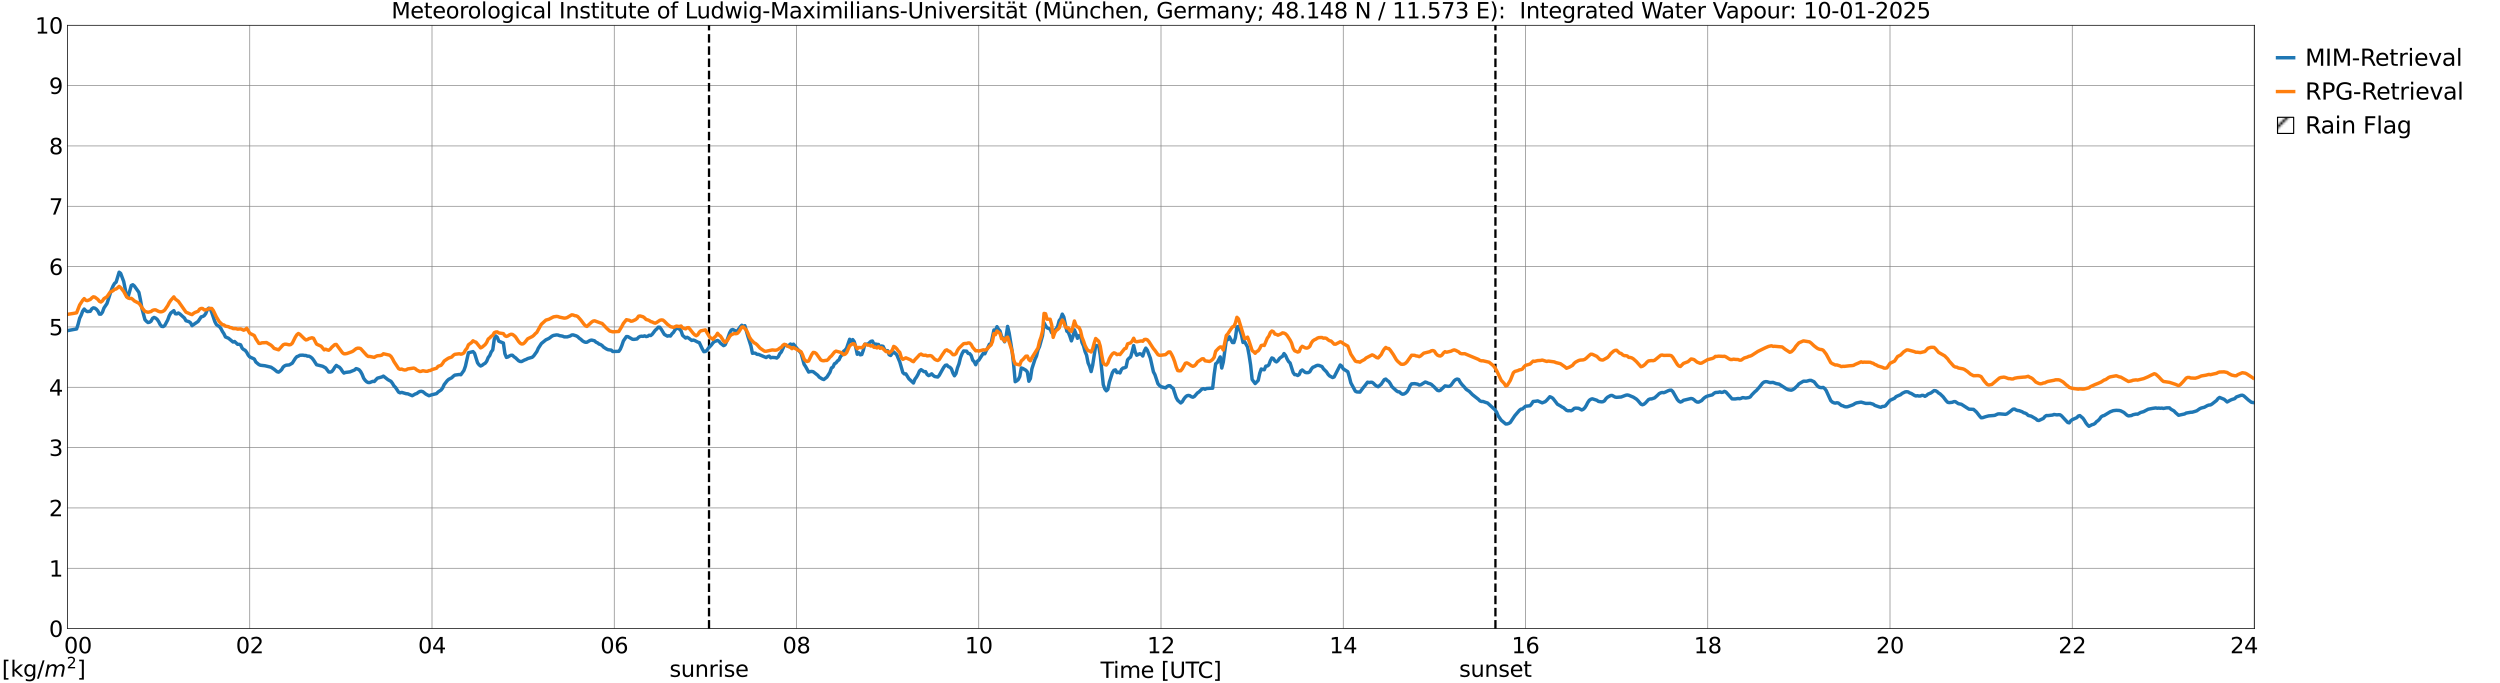 <?xml version="1.0" encoding="utf-8" standalone="no"?>
<!DOCTYPE svg PUBLIC "-//W3C//DTD SVG 1.1//EN"
  "http://www.w3.org/Graphics/SVG/1.1/DTD/svg11.dtd">
<svg xmlns:xlink="http://www.w3.org/1999/xlink" width="1085.4pt" height="296.64pt" viewBox="0 0 1085.4 296.64" xmlns="http://www.w3.org/2000/svg" version="1.1">
 <defs>
  <style type="text/css">*{stroke-linejoin: round; stroke-linecap: butt}</style>
 </defs>
 <g id="figure_1">
  <g id="patch_1">
   <path d="M 0 296.64 
L 1085.4 296.64 
L 1085.4 0 
L 0 0 
z
" style="fill: #ffffff"/>
  </g>
  <g id="axes_1">
   <g id="patch_2">
    <path d="M 29.306 272.909 
L 978.814 272.909 
L 978.814 10.976 
L 29.306 10.976 
z
" style="fill: #ffffff"/>
   </g>
   <g id="patch_3">
    <path d="M 978.814 272.909 
L 978.814 272.909 
L 978.814 10.976 
L 978.814 10.976 
z
" clip-path="url(#p8a860d77ff)" style="fill: #d3d3d3; stroke: #d3d3d3; stroke-linejoin: miter"/>
   </g>
   <g id="matplotlib.axis_1">
    <g id="xtick_1">
     <g id="line2d_1">
      <path d="M 29.306 272.909 
L 29.306 10.976 
" clip-path="url(#p8a860d77ff)" style="fill: none; stroke: #808080; stroke-width: 0.3; stroke-linecap: square"/>
     </g>
     <g id="line2d_2"/>
     <g id="text_1">
      <!--    00 -->
      <g transform="translate(18.733 283.627) scale(0.095 -0.095)">
       <defs>
        <path id="DejaVuSans-20" transform="scale(0.016)"/>
        <path id="DejaVuSans-30" d="M 2034 4250 
Q 1547 4250 1301 3770 
Q 1056 3291 1056 2328 
Q 1056 1369 1301 889 
Q 1547 409 2034 409 
Q 2525 409 2770 889 
Q 3016 1369 3016 2328 
Q 3016 3291 2770 3770 
Q 2525 4250 2034 4250 
z
M 2034 4750 
Q 2819 4750 3233 4129 
Q 3647 3509 3647 2328 
Q 3647 1150 3233 529 
Q 2819 -91 2034 -91 
Q 1250 -91 836 529 
Q 422 1150 422 2328 
Q 422 3509 836 4129 
Q 1250 4750 2034 4750 
z
" transform="scale(0.016)"/>
       </defs>
       <use xlink:href="#DejaVuSans-20"/>
       <use xlink:href="#DejaVuSans-20" transform="translate(31.787 0)"/>
       <use xlink:href="#DejaVuSans-20" transform="translate(63.574 0)"/>
       <use xlink:href="#DejaVuSans-30" transform="translate(95.361 0)"/>
       <use xlink:href="#DejaVuSans-30" transform="translate(158.984 0)"/>
      </g>
     </g>
    </g>
    <g id="xtick_2">
     <g id="line2d_3">
      <path d="M 108.431 272.909 
L 108.431 10.976 
" clip-path="url(#p8a860d77ff)" style="fill: none; stroke: #808080; stroke-width: 0.3; stroke-linecap: square"/>
     </g>
     <g id="line2d_4"/>
     <g id="text_2">
      <!-- 02 -->
      <g transform="translate(102.387 283.627) scale(0.095 -0.095)">
       <defs>
        <path id="DejaVuSans-32" d="M 1228 531 
L 3431 531 
L 3431 0 
L 469 0 
L 469 531 
Q 828 903 1448 1529 
Q 2069 2156 2228 2338 
Q 2531 2678 2651 2914 
Q 2772 3150 2772 3378 
Q 2772 3750 2511 3984 
Q 2250 4219 1831 4219 
Q 1534 4219 1204 4116 
Q 875 4013 500 3803 
L 500 4441 
Q 881 4594 1212 4672 
Q 1544 4750 1819 4750 
Q 2544 4750 2975 4387 
Q 3406 4025 3406 3419 
Q 3406 3131 3298 2873 
Q 3191 2616 2906 2266 
Q 2828 2175 2409 1742 
Q 1991 1309 1228 531 
z
" transform="scale(0.016)"/>
       </defs>
       <use xlink:href="#DejaVuSans-30"/>
       <use xlink:href="#DejaVuSans-32" transform="translate(63.623 0)"/>
      </g>
     </g>
    </g>
    <g id="xtick_3">
     <g id="line2d_5">
      <path d="M 187.557 272.909 
L 187.557 10.976 
" clip-path="url(#p8a860d77ff)" style="fill: none; stroke: #808080; stroke-width: 0.3; stroke-linecap: square"/>
     </g>
     <g id="line2d_6"/>
     <g id="text_3">
      <!-- 04 -->
      <g transform="translate(181.513 283.627) scale(0.095 -0.095)">
       <defs>
        <path id="DejaVuSans-34" d="M 2419 4116 
L 825 1625 
L 2419 1625 
L 2419 4116 
z
M 2253 4666 
L 3047 4666 
L 3047 1625 
L 3713 1625 
L 3713 1100 
L 3047 1100 
L 3047 0 
L 2419 0 
L 2419 1100 
L 313 1100 
L 313 1709 
L 2253 4666 
z
" transform="scale(0.016)"/>
       </defs>
       <use xlink:href="#DejaVuSans-30"/>
       <use xlink:href="#DejaVuSans-34" transform="translate(63.623 0)"/>
      </g>
     </g>
    </g>
    <g id="xtick_4">
     <g id="line2d_7">
      <path d="M 266.683 272.909 
L 266.683 10.976 
" clip-path="url(#p8a860d77ff)" style="fill: none; stroke: #808080; stroke-width: 0.3; stroke-linecap: square"/>
     </g>
     <g id="line2d_8"/>
     <g id="text_4">
      <!-- 06 -->
      <g transform="translate(260.638 283.627) scale(0.095 -0.095)">
       <defs>
        <path id="DejaVuSans-36" d="M 2113 2584 
Q 1688 2584 1439 2293 
Q 1191 2003 1191 1497 
Q 1191 994 1439 701 
Q 1688 409 2113 409 
Q 2538 409 2786 701 
Q 3034 994 3034 1497 
Q 3034 2003 2786 2293 
Q 2538 2584 2113 2584 
z
M 3366 4563 
L 3366 3988 
Q 3128 4100 2886 4159 
Q 2644 4219 2406 4219 
Q 1781 4219 1451 3797 
Q 1122 3375 1075 2522 
Q 1259 2794 1537 2939 
Q 1816 3084 2150 3084 
Q 2853 3084 3261 2657 
Q 3669 2231 3669 1497 
Q 3669 778 3244 343 
Q 2819 -91 2113 -91 
Q 1303 -91 875 529 
Q 447 1150 447 2328 
Q 447 3434 972 4092 
Q 1497 4750 2381 4750 
Q 2619 4750 2861 4703 
Q 3103 4656 3366 4563 
z
" transform="scale(0.016)"/>
       </defs>
       <use xlink:href="#DejaVuSans-30"/>
       <use xlink:href="#DejaVuSans-36" transform="translate(63.623 0)"/>
      </g>
     </g>
    </g>
    <g id="xtick_5">
     <g id="line2d_9">
      <path d="M 345.808 272.909 
L 345.808 10.976 
" clip-path="url(#p8a860d77ff)" style="fill: none; stroke: #808080; stroke-width: 0.3; stroke-linecap: square"/>
     </g>
     <g id="line2d_10"/>
     <g id="text_5">
      <!-- 08 -->
      <g transform="translate(339.764 283.627) scale(0.095 -0.095)">
       <defs>
        <path id="DejaVuSans-38" d="M 2034 2216 
Q 1584 2216 1326 1975 
Q 1069 1734 1069 1313 
Q 1069 891 1326 650 
Q 1584 409 2034 409 
Q 2484 409 2743 651 
Q 3003 894 3003 1313 
Q 3003 1734 2745 1975 
Q 2488 2216 2034 2216 
z
M 1403 2484 
Q 997 2584 770 2862 
Q 544 3141 544 3541 
Q 544 4100 942 4425 
Q 1341 4750 2034 4750 
Q 2731 4750 3128 4425 
Q 3525 4100 3525 3541 
Q 3525 3141 3298 2862 
Q 3072 2584 2669 2484 
Q 3125 2378 3379 2068 
Q 3634 1759 3634 1313 
Q 3634 634 3220 271 
Q 2806 -91 2034 -91 
Q 1263 -91 848 271 
Q 434 634 434 1313 
Q 434 1759 690 2068 
Q 947 2378 1403 2484 
z
M 1172 3481 
Q 1172 3119 1398 2916 
Q 1625 2713 2034 2713 
Q 2441 2713 2670 2916 
Q 2900 3119 2900 3481 
Q 2900 3844 2670 4047 
Q 2441 4250 2034 4250 
Q 1625 4250 1398 4047 
Q 1172 3844 1172 3481 
z
" transform="scale(0.016)"/>
       </defs>
       <use xlink:href="#DejaVuSans-30"/>
       <use xlink:href="#DejaVuSans-38" transform="translate(63.623 0)"/>
      </g>
     </g>
    </g>
    <g id="xtick_6">
     <g id="line2d_11">
      <path d="M 424.934 272.909 
L 424.934 10.976 
" clip-path="url(#p8a860d77ff)" style="fill: none; stroke: #808080; stroke-width: 0.3; stroke-linecap: square"/>
     </g>
     <g id="line2d_12"/>
     <g id="text_6">
      <!-- 10 -->
      <g transform="translate(418.89 283.627) scale(0.095 -0.095)">
       <defs>
        <path id="DejaVuSans-31" d="M 794 531 
L 1825 531 
L 1825 4091 
L 703 3866 
L 703 4441 
L 1819 4666 
L 2450 4666 
L 2450 531 
L 3481 531 
L 3481 0 
L 794 0 
L 794 531 
z
" transform="scale(0.016)"/>
       </defs>
       <use xlink:href="#DejaVuSans-31"/>
       <use xlink:href="#DejaVuSans-30" transform="translate(63.623 0)"/>
      </g>
     </g>
    </g>
    <g id="xtick_7">
     <g id="line2d_13">
      <path d="M 504.06 272.909 
L 504.06 10.976 
" clip-path="url(#p8a860d77ff)" style="fill: none; stroke: #808080; stroke-width: 0.3; stroke-linecap: square"/>
     </g>
     <g id="line2d_14"/>
     <g id="text_7">
      <!-- 12 -->
      <g transform="translate(498.015 283.627) scale(0.095 -0.095)">
       <use xlink:href="#DejaVuSans-31"/>
       <use xlink:href="#DejaVuSans-32" transform="translate(63.623 0)"/>
      </g>
     </g>
    </g>
    <g id="xtick_8">
     <g id="line2d_15">
      <path d="M 583.185 272.909 
L 583.185 10.976 
" clip-path="url(#p8a860d77ff)" style="fill: none; stroke: #808080; stroke-width: 0.3; stroke-linecap: square"/>
     </g>
     <g id="line2d_16"/>
     <g id="text_8">
      <!-- 14 -->
      <g transform="translate(577.141 283.627) scale(0.095 -0.095)">
       <use xlink:href="#DejaVuSans-31"/>
       <use xlink:href="#DejaVuSans-34" transform="translate(63.623 0)"/>
      </g>
     </g>
    </g>
    <g id="xtick_9">
     <g id="line2d_17">
      <path d="M 662.311 272.909 
L 662.311 10.976 
" clip-path="url(#p8a860d77ff)" style="fill: none; stroke: #808080; stroke-width: 0.3; stroke-linecap: square"/>
     </g>
     <g id="line2d_18"/>
     <g id="text_9">
      <!-- 16 -->
      <g transform="translate(656.267 283.627) scale(0.095 -0.095)">
       <use xlink:href="#DejaVuSans-31"/>
       <use xlink:href="#DejaVuSans-36" transform="translate(63.623 0)"/>
      </g>
     </g>
    </g>
    <g id="xtick_10">
     <g id="line2d_19">
      <path d="M 741.437 272.909 
L 741.437 10.976 
" clip-path="url(#p8a860d77ff)" style="fill: none; stroke: #808080; stroke-width: 0.3; stroke-linecap: square"/>
     </g>
     <g id="line2d_20"/>
     <g id="text_10">
      <!-- 18 -->
      <g transform="translate(735.392 283.627) scale(0.095 -0.095)">
       <use xlink:href="#DejaVuSans-31"/>
       <use xlink:href="#DejaVuSans-38" transform="translate(63.623 0)"/>
      </g>
     </g>
    </g>
    <g id="xtick_11">
     <g id="line2d_21">
      <path d="M 820.562 272.909 
L 820.562 10.976 
" clip-path="url(#p8a860d77ff)" style="fill: none; stroke: #808080; stroke-width: 0.3; stroke-linecap: square"/>
     </g>
     <g id="line2d_22"/>
     <g id="text_11">
      <!-- 20 -->
      <g transform="translate(814.518 283.627) scale(0.095 -0.095)">
       <use xlink:href="#DejaVuSans-32"/>
       <use xlink:href="#DejaVuSans-30" transform="translate(63.623 0)"/>
      </g>
     </g>
    </g>
    <g id="xtick_12">
     <g id="line2d_23">
      <path d="M 899.688 272.909 
L 899.688 10.976 
" clip-path="url(#p8a860d77ff)" style="fill: none; stroke: #808080; stroke-width: 0.3; stroke-linecap: square"/>
     </g>
     <g id="line2d_24"/>
     <g id="text_12">
      <!-- 22 -->
      <g transform="translate(893.644 283.627) scale(0.095 -0.095)">
       <use xlink:href="#DejaVuSans-32"/>
       <use xlink:href="#DejaVuSans-32" transform="translate(63.623 0)"/>
      </g>
     </g>
    </g>
    <g id="xtick_13">
     <g id="line2d_25">
      <path d="M 978.814 272.909 
L 978.814 10.976 
" clip-path="url(#p8a860d77ff)" style="fill: none; stroke: #808080; stroke-width: 0.3; stroke-linecap: square"/>
     </g>
     <g id="line2d_26"/>
     <g id="text_13">
      <!-- 24    -->
      <g transform="translate(968.241 283.627) scale(0.095 -0.095)">
       <use xlink:href="#DejaVuSans-32"/>
       <use xlink:href="#DejaVuSans-34" transform="translate(63.623 0)"/>
       <use xlink:href="#DejaVuSans-20" transform="translate(127.246 0)"/>
       <use xlink:href="#DejaVuSans-20" transform="translate(159.033 0)"/>
       <use xlink:href="#DejaVuSans-20" transform="translate(190.82 0)"/>
      </g>
     </g>
    </g>
    <g id="text_14">
     <!-- Time [UTC] -->
     <g transform="translate(477.806 294.322) scale(0.095 -0.095)">
      <defs>
       <path id="DejaVuSans-54" d="M -19 4666 
L 3928 4666 
L 3928 4134 
L 2272 4134 
L 2272 0 
L 1638 0 
L 1638 4134 
L -19 4134 
L -19 4666 
z
" transform="scale(0.016)"/>
       <path id="DejaVuSans-69" d="M 603 3500 
L 1178 3500 
L 1178 0 
L 603 0 
L 603 3500 
z
M 603 4863 
L 1178 4863 
L 1178 4134 
L 603 4134 
L 603 4863 
z
" transform="scale(0.016)"/>
       <path id="DejaVuSans-6d" d="M 3328 2828 
Q 3544 3216 3844 3400 
Q 4144 3584 4550 3584 
Q 5097 3584 5394 3201 
Q 5691 2819 5691 2113 
L 5691 0 
L 5113 0 
L 5113 2094 
Q 5113 2597 4934 2840 
Q 4756 3084 4391 3084 
Q 3944 3084 3684 2787 
Q 3425 2491 3425 1978 
L 3425 0 
L 2847 0 
L 2847 2094 
Q 2847 2600 2669 2842 
Q 2491 3084 2119 3084 
Q 1678 3084 1418 2786 
Q 1159 2488 1159 1978 
L 1159 0 
L 581 0 
L 581 3500 
L 1159 3500 
L 1159 2956 
Q 1356 3278 1631 3431 
Q 1906 3584 2284 3584 
Q 2666 3584 2933 3390 
Q 3200 3197 3328 2828 
z
" transform="scale(0.016)"/>
       <path id="DejaVuSans-65" d="M 3597 1894 
L 3597 1613 
L 953 1613 
Q 991 1019 1311 708 
Q 1631 397 2203 397 
Q 2534 397 2845 478 
Q 3156 559 3463 722 
L 3463 178 
Q 3153 47 2828 -22 
Q 2503 -91 2169 -91 
Q 1331 -91 842 396 
Q 353 884 353 1716 
Q 353 2575 817 3079 
Q 1281 3584 2069 3584 
Q 2775 3584 3186 3129 
Q 3597 2675 3597 1894 
z
M 3022 2063 
Q 3016 2534 2758 2815 
Q 2500 3097 2075 3097 
Q 1594 3097 1305 2825 
Q 1016 2553 972 2059 
L 3022 2063 
z
" transform="scale(0.016)"/>
       <path id="DejaVuSans-5b" d="M 550 4863 
L 1875 4863 
L 1875 4416 
L 1125 4416 
L 1125 -397 
L 1875 -397 
L 1875 -844 
L 550 -844 
L 550 4863 
z
" transform="scale(0.016)"/>
       <path id="DejaVuSans-55" d="M 556 4666 
L 1191 4666 
L 1191 1831 
Q 1191 1081 1462 751 
Q 1734 422 2344 422 
Q 2950 422 3222 751 
Q 3494 1081 3494 1831 
L 3494 4666 
L 4128 4666 
L 4128 1753 
Q 4128 841 3676 375 
Q 3225 -91 2344 -91 
Q 1459 -91 1007 375 
Q 556 841 556 1753 
L 556 4666 
z
" transform="scale(0.016)"/>
       <path id="DejaVuSans-43" d="M 4122 4306 
L 4122 3641 
Q 3803 3938 3442 4084 
Q 3081 4231 2675 4231 
Q 1875 4231 1450 3742 
Q 1025 3253 1025 2328 
Q 1025 1406 1450 917 
Q 1875 428 2675 428 
Q 3081 428 3442 575 
Q 3803 722 4122 1019 
L 4122 359 
Q 3791 134 3420 21 
Q 3050 -91 2638 -91 
Q 1578 -91 968 557 
Q 359 1206 359 2328 
Q 359 3453 968 4101 
Q 1578 4750 2638 4750 
Q 3056 4750 3426 4639 
Q 3797 4528 4122 4306 
z
" transform="scale(0.016)"/>
       <path id="DejaVuSans-5d" d="M 1947 4863 
L 1947 -844 
L 622 -844 
L 622 -397 
L 1369 -397 
L 1369 4416 
L 622 4416 
L 622 4863 
L 1947 4863 
z
" transform="scale(0.016)"/>
      </defs>
      <use xlink:href="#DejaVuSans-54"/>
      <use xlink:href="#DejaVuSans-69" transform="translate(57.959 0)"/>
      <use xlink:href="#DejaVuSans-6d" transform="translate(85.742 0)"/>
      <use xlink:href="#DejaVuSans-65" transform="translate(183.154 0)"/>
      <use xlink:href="#DejaVuSans-20" transform="translate(244.678 0)"/>
      <use xlink:href="#DejaVuSans-5b" transform="translate(276.465 0)"/>
      <use xlink:href="#DejaVuSans-55" transform="translate(315.479 0)"/>
      <use xlink:href="#DejaVuSans-54" transform="translate(388.672 0)"/>
      <use xlink:href="#DejaVuSans-43" transform="translate(443.881 0)"/>
      <use xlink:href="#DejaVuSans-5d" transform="translate(513.705 0)"/>
     </g>
    </g>
   </g>
   <g id="matplotlib.axis_2">
    <g id="ytick_1">
     <g id="line2d_27">
      <path d="M 29.306 272.909 
L 978.814 272.909 
" clip-path="url(#p8a860d77ff)" style="fill: none; stroke: #808080; stroke-width: 0.3; stroke-linecap: square"/>
     </g>
     <g id="line2d_28"/>
     <g id="text_15">
      <!-- 0 -->
      <g transform="translate(21.261 276.518) scale(0.095 -0.095)">
       <use xlink:href="#DejaVuSans-30"/>
      </g>
     </g>
    </g>
    <g id="ytick_2">
     <g id="line2d_29">
      <path d="M 29.306 246.715 
L 978.814 246.715 
" clip-path="url(#p8a860d77ff)" style="fill: none; stroke: #808080; stroke-width: 0.3; stroke-linecap: square"/>
     </g>
     <g id="line2d_30"/>
     <g id="text_16">
      <!-- 1 -->
      <g transform="translate(21.261 250.325) scale(0.095 -0.095)">
       <use xlink:href="#DejaVuSans-31"/>
      </g>
     </g>
    </g>
    <g id="ytick_3">
     <g id="line2d_31">
      <path d="M 29.306 220.522 
L 978.814 220.522 
" clip-path="url(#p8a860d77ff)" style="fill: none; stroke: #808080; stroke-width: 0.3; stroke-linecap: square"/>
     </g>
     <g id="line2d_32"/>
     <g id="text_17">
      <!-- 2 -->
      <g transform="translate(21.261 224.131) scale(0.095 -0.095)">
       <use xlink:href="#DejaVuSans-32"/>
      </g>
     </g>
    </g>
    <g id="ytick_4">
     <g id="line2d_33">
      <path d="M 29.306 194.329 
L 978.814 194.329 
" clip-path="url(#p8a860d77ff)" style="fill: none; stroke: #808080; stroke-width: 0.3; stroke-linecap: square"/>
     </g>
     <g id="line2d_34"/>
     <g id="text_18">
      <!-- 3 -->
      <g transform="translate(21.261 197.938) scale(0.095 -0.095)">
       <defs>
        <path id="DejaVuSans-33" d="M 2597 2516 
Q 3050 2419 3304 2112 
Q 3559 1806 3559 1356 
Q 3559 666 3084 287 
Q 2609 -91 1734 -91 
Q 1441 -91 1130 -33 
Q 819 25 488 141 
L 488 750 
Q 750 597 1062 519 
Q 1375 441 1716 441 
Q 2309 441 2620 675 
Q 2931 909 2931 1356 
Q 2931 1769 2642 2001 
Q 2353 2234 1838 2234 
L 1294 2234 
L 1294 2753 
L 1863 2753 
Q 2328 2753 2575 2939 
Q 2822 3125 2822 3475 
Q 2822 3834 2567 4026 
Q 2313 4219 1838 4219 
Q 1578 4219 1281 4162 
Q 984 4106 628 3988 
L 628 4550 
Q 988 4650 1302 4700 
Q 1616 4750 1894 4750 
Q 2613 4750 3031 4423 
Q 3450 4097 3450 3541 
Q 3450 3153 3228 2886 
Q 3006 2619 2597 2516 
z
" transform="scale(0.016)"/>
       </defs>
       <use xlink:href="#DejaVuSans-33"/>
      </g>
     </g>
    </g>
    <g id="ytick_5">
     <g id="line2d_35">
      <path d="M 29.306 168.136 
L 978.814 168.136 
" clip-path="url(#p8a860d77ff)" style="fill: none; stroke: #808080; stroke-width: 0.3; stroke-linecap: square"/>
     </g>
     <g id="line2d_36"/>
     <g id="text_19">
      <!-- 4 -->
      <g transform="translate(21.261 171.745) scale(0.095 -0.095)">
       <use xlink:href="#DejaVuSans-34"/>
      </g>
     </g>
    </g>
    <g id="ytick_6">
     <g id="line2d_37">
      <path d="M 29.306 141.942 
L 978.814 141.942 
" clip-path="url(#p8a860d77ff)" style="fill: none; stroke: #808080; stroke-width: 0.3; stroke-linecap: square"/>
     </g>
     <g id="line2d_38"/>
     <g id="text_20">
      <!-- 5 -->
      <g transform="translate(21.261 145.551) scale(0.095 -0.095)">
       <defs>
        <path id="DejaVuSans-35" d="M 691 4666 
L 3169 4666 
L 3169 4134 
L 1269 4134 
L 1269 2991 
Q 1406 3038 1543 3061 
Q 1681 3084 1819 3084 
Q 2600 3084 3056 2656 
Q 3513 2228 3513 1497 
Q 3513 744 3044 326 
Q 2575 -91 1722 -91 
Q 1428 -91 1123 -41 
Q 819 9 494 109 
L 494 744 
Q 775 591 1075 516 
Q 1375 441 1709 441 
Q 2250 441 2565 725 
Q 2881 1009 2881 1497 
Q 2881 1984 2565 2268 
Q 2250 2553 1709 2553 
Q 1456 2553 1204 2497 
Q 953 2441 691 2322 
L 691 4666 
z
" transform="scale(0.016)"/>
       </defs>
       <use xlink:href="#DejaVuSans-35"/>
      </g>
     </g>
    </g>
    <g id="ytick_7">
     <g id="line2d_39">
      <path d="M 29.306 115.749 
L 978.814 115.749 
" clip-path="url(#p8a860d77ff)" style="fill: none; stroke: #808080; stroke-width: 0.3; stroke-linecap: square"/>
     </g>
     <g id="line2d_40"/>
     <g id="text_21">
      <!-- 6 -->
      <g transform="translate(21.261 119.358) scale(0.095 -0.095)">
       <use xlink:href="#DejaVuSans-36"/>
      </g>
     </g>
    </g>
    <g id="ytick_8">
     <g id="line2d_41">
      <path d="M 29.306 89.556 
L 978.814 89.556 
" clip-path="url(#p8a860d77ff)" style="fill: none; stroke: #808080; stroke-width: 0.3; stroke-linecap: square"/>
     </g>
     <g id="line2d_42"/>
     <g id="text_22">
      <!-- 7 -->
      <g transform="translate(21.261 93.165) scale(0.095 -0.095)">
       <defs>
        <path id="DejaVuSans-37" d="M 525 4666 
L 3525 4666 
L 3525 4397 
L 1831 0 
L 1172 0 
L 2766 4134 
L 525 4134 
L 525 4666 
z
" transform="scale(0.016)"/>
       </defs>
       <use xlink:href="#DejaVuSans-37"/>
      </g>
     </g>
    </g>
    <g id="ytick_9">
     <g id="line2d_43">
      <path d="M 29.306 63.362 
L 978.814 63.362 
" clip-path="url(#p8a860d77ff)" style="fill: none; stroke: #808080; stroke-width: 0.3; stroke-linecap: square"/>
     </g>
     <g id="line2d_44"/>
     <g id="text_23">
      <!-- 8 -->
      <g transform="translate(21.261 66.972) scale(0.095 -0.095)">
       <use xlink:href="#DejaVuSans-38"/>
      </g>
     </g>
    </g>
    <g id="ytick_10">
     <g id="line2d_45">
      <path d="M 29.306 37.169 
L 978.814 37.169 
" clip-path="url(#p8a860d77ff)" style="fill: none; stroke: #808080; stroke-width: 0.3; stroke-linecap: square"/>
     </g>
     <g id="line2d_46"/>
     <g id="text_24">
      <!-- 9 -->
      <g transform="translate(21.261 40.778) scale(0.095 -0.095)">
       <defs>
        <path id="DejaVuSans-39" d="M 703 97 
L 703 672 
Q 941 559 1184 500 
Q 1428 441 1663 441 
Q 2288 441 2617 861 
Q 2947 1281 2994 2138 
Q 2813 1869 2534 1725 
Q 2256 1581 1919 1581 
Q 1219 1581 811 2004 
Q 403 2428 403 3163 
Q 403 3881 828 4315 
Q 1253 4750 1959 4750 
Q 2769 4750 3195 4129 
Q 3622 3509 3622 2328 
Q 3622 1225 3098 567 
Q 2575 -91 1691 -91 
Q 1453 -91 1209 -44 
Q 966 3 703 97 
z
M 1959 2075 
Q 2384 2075 2632 2365 
Q 2881 2656 2881 3163 
Q 2881 3666 2632 3958 
Q 2384 4250 1959 4250 
Q 1534 4250 1286 3958 
Q 1038 3666 1038 3163 
Q 1038 2656 1286 2365 
Q 1534 2075 1959 2075 
z
" transform="scale(0.016)"/>
       </defs>
       <use xlink:href="#DejaVuSans-39"/>
      </g>
     </g>
    </g>
    <g id="ytick_11">
     <g id="line2d_47">
      <path d="M 29.306 10.976 
L 978.814 10.976 
" clip-path="url(#p8a860d77ff)" style="fill: none; stroke: #808080; stroke-width: 0.3; stroke-linecap: square"/>
     </g>
     <g id="line2d_48"/>
     <g id="text_25">
      <!-- 10 -->
      <g transform="translate(15.217 14.585) scale(0.095 -0.095)">
       <use xlink:href="#DejaVuSans-31"/>
       <use xlink:href="#DejaVuSans-30" transform="translate(63.623 0)"/>
      </g>
     </g>
    </g>
   </g>
   <g id="line2d_49">
    <path d="M 307.828 272.909 
L 307.828 10.976 
" clip-path="url(#p8a860d77ff)" style="fill: none; stroke-dasharray: 3.7,1.6; stroke-dashoffset: 0; stroke: #000000"/>
   </g>
   <g id="line2d_50">
    <path d="M 649.255 272.909 
L 649.255 10.976 
" clip-path="url(#p8a860d77ff)" style="fill: none; stroke-dasharray: 3.7,1.6; stroke-dashoffset: 0; stroke: #000000"/>
   </g>
   <g id="line2d_51">
    <path d="M 29.306 143.55 
L 33.262 142.815 
L 33.921 140.745 
L 34.581 138.179 
L 35.24 136.835 
L 35.9 135.076 
L 36.559 134.179 
L 37.218 134.895 
L 37.878 135.281 
L 39.197 135.15 
L 39.856 134.097 
L 40.515 133.659 
L 41.175 133.783 
L 41.834 134.253 
L 42.493 135.022 
L 43.153 136.374 
L 43.812 136.386 
L 44.472 135.54 
L 45.131 133.739 
L 46.45 131.775 
L 47.768 127.709 
L 48.428 125.729 
L 49.087 124.165 
L 49.747 123.034 
L 50.406 122.513 
L 51.725 118.184 
L 52.384 118.685 
L 53.703 122.208 
L 55.022 128.695 
L 55.681 128.617 
L 57 123.952 
L 57.659 123.623 
L 58.319 124.152 
L 60.297 126.925 
L 60.956 130.082 
L 61.615 133.896 
L 62.934 138.791 
L 63.594 139.497 
L 64.253 140.032 
L 64.912 139.895 
L 65.572 139.463 
L 66.231 138.212 
L 66.89 137.822 
L 67.55 138.101 
L 68.209 138.637 
L 68.869 139.596 
L 69.528 140.909 
L 70.187 141.696 
L 70.847 141.78 
L 71.506 141.352 
L 72.825 138.893 
L 73.484 137.082 
L 74.144 135.882 
L 75.462 134.874 
L 76.122 136.218 
L 76.781 136.283 
L 77.441 135.894 
L 78.1 136.302 
L 80.078 138.084 
L 80.737 139.248 
L 82.056 139.659 
L 82.716 140.139 
L 83.375 141.382 
L 84.694 140.457 
L 86.013 139.555 
L 87.331 137.584 
L 87.991 137.41 
L 88.65 137.039 
L 89.309 136.165 
L 89.969 134.563 
L 90.628 133.804 
L 91.288 134.101 
L 91.947 135.689 
L 93.266 139.623 
L 93.925 140.886 
L 94.584 141.401 
L 95.244 141.726 
L 95.903 142.639 
L 96.563 143.904 
L 97.222 144.898 
L 97.881 146.284 
L 99.2 146.849 
L 101.178 148.495 
L 101.838 148.274 
L 103.156 149.486 
L 103.816 149.478 
L 104.475 149.721 
L 105.135 151.187 
L 105.794 151.759 
L 106.453 152.105 
L 107.113 152.961 
L 107.772 154.182 
L 108.431 154.964 
L 110.41 155.875 
L 111.069 157.171 
L 112.388 158.272 
L 113.047 158.571 
L 115.025 158.795 
L 117.663 159.427 
L 118.982 160.301 
L 120.3 161.39 
L 120.96 161.563 
L 121.619 161.116 
L 122.278 160.463 
L 122.938 159.343 
L 123.597 158.826 
L 124.257 158.552 
L 125.575 158.436 
L 126.894 157.685 
L 128.213 155.604 
L 128.872 154.854 
L 129.532 154.626 
L 130.191 154.241 
L 131.51 154.191 
L 132.169 154.328 
L 132.829 154.331 
L 133.488 154.637 
L 134.147 154.629 
L 134.807 154.972 
L 135.466 155.481 
L 136.125 156.315 
L 137.444 158.364 
L 140.082 159.011 
L 141.4 159.742 
L 142.719 161.499 
L 143.379 161.55 
L 144.038 161.331 
L 144.697 160.529 
L 145.357 159.418 
L 146.016 158.646 
L 146.676 159.107 
L 147.335 159.414 
L 147.994 160.147 
L 148.654 161.201 
L 149.313 161.967 
L 149.972 161.706 
L 151.951 161.454 
L 153.929 160.644 
L 154.588 160.04 
L 155.247 160.215 
L 155.907 160.541 
L 156.566 161.315 
L 157.226 162.542 
L 157.885 164.204 
L 158.544 165.114 
L 159.204 165.75 
L 159.863 166.096 
L 160.523 166.083 
L 161.841 165.568 
L 162.501 165.636 
L 163.819 164.204 
L 165.798 163.652 
L 166.457 163.293 
L 168.435 164.843 
L 169.754 165.568 
L 170.413 166.466 
L 171.073 167.578 
L 171.732 168.224 
L 173.051 170.25 
L 173.71 170.551 
L 174.37 170.345 
L 176.348 170.933 
L 177.007 170.972 
L 178.985 171.802 
L 180.304 171.05 
L 180.963 170.846 
L 181.623 170.325 
L 182.282 169.967 
L 182.941 169.898 
L 183.601 170.062 
L 184.92 171.133 
L 186.238 171.806 
L 187.557 171.374 
L 189.535 170.892 
L 190.195 170.196 
L 191.513 169.299 
L 192.173 168.441 
L 192.832 166.99 
L 194.151 165.279 
L 194.81 164.684 
L 196.129 164.007 
L 196.788 163.355 
L 197.448 162.863 
L 199.426 162.591 
L 200.085 162.693 
L 201.404 160.85 
L 202.063 158.994 
L 203.382 153.156 
L 205.36 152.658 
L 206.02 153.356 
L 207.339 157.523 
L 207.998 158.396 
L 208.657 158.901 
L 209.317 158.606 
L 209.976 158.076 
L 210.635 157.721 
L 211.295 156.849 
L 211.954 155.231 
L 212.614 154.358 
L 213.273 152.764 
L 213.932 151.899 
L 214.592 147.302 
L 215.251 145.867 
L 215.91 146.478 
L 216.57 148.126 
L 218.548 148.933 
L 219.207 153.551 
L 219.867 155.161 
L 220.526 154.98 
L 221.186 154.534 
L 221.845 154.247 
L 222.504 154.25 
L 223.164 154.903 
L 223.823 155.344 
L 225.142 156.615 
L 225.801 156.933 
L 226.461 156.964 
L 227.779 156.277 
L 228.439 156.047 
L 229.098 155.68 
L 231.076 155.105 
L 231.736 154.489 
L 233.054 152.662 
L 233.714 151.184 
L 235.033 149.151 
L 237.011 147.532 
L 238.329 146.933 
L 239.648 145.937 
L 240.308 145.635 
L 241.626 145.409 
L 242.286 145.471 
L 242.945 145.723 
L 244.264 145.952 
L 244.923 146.245 
L 246.242 146.271 
L 247.561 145.867 
L 248.22 145.435 
L 248.88 145.412 
L 250.198 145.823 
L 250.858 146.216 
L 251.517 146.862 
L 252.176 147.316 
L 252.836 147.946 
L 253.495 148.347 
L 254.155 148.602 
L 254.814 148.584 
L 256.133 147.822 
L 256.792 147.636 
L 258.111 147.949 
L 258.77 148.575 
L 259.43 148.861 
L 260.089 149.379 
L 260.748 149.583 
L 261.408 150.021 
L 262.067 150.72 
L 263.386 151.556 
L 264.045 151.841 
L 265.364 151.994 
L 266.023 152.608 
L 268.661 152.533 
L 269.32 151.588 
L 269.98 150.006 
L 270.639 148.042 
L 271.958 146.126 
L 272.617 146.151 
L 274.595 147.298 
L 275.255 147.343 
L 276.573 147.158 
L 277.233 146.44 
L 277.892 146.06 
L 278.552 145.962 
L 279.211 146.034 
L 279.87 145.816 
L 280.53 146.136 
L 281.189 145.987 
L 281.849 145.547 
L 282.508 145.673 
L 283.167 145.138 
L 284.486 143.377 
L 285.145 142.816 
L 285.805 142.041 
L 286.464 142.091 
L 287.124 143.018 
L 288.442 145.189 
L 289.761 145.944 
L 290.42 145.767 
L 291.08 145.894 
L 291.739 144.942 
L 292.399 144.309 
L 293.058 143.215 
L 293.717 142.552 
L 294.377 142.555 
L 295.036 142.904 
L 295.696 143.646 
L 296.355 145.602 
L 297.674 146.767 
L 298.333 146.444 
L 298.992 146.8 
L 300.311 147.813 
L 300.971 147.628 
L 301.63 147.845 
L 302.949 148.546 
L 303.608 148.75 
L 304.927 151.538 
L 305.586 152.673 
L 306.246 152.591 
L 306.905 152.114 
L 307.564 151.155 
L 308.883 149.748 
L 309.543 148.849 
L 310.202 148.266 
L 311.521 147.822 
L 312.18 148.185 
L 312.839 149.024 
L 314.158 150.06 
L 314.818 149.72 
L 315.477 148.225 
L 316.796 144.5 
L 317.455 143.306 
L 318.114 143.04 
L 319.433 143.701 
L 320.093 143.733 
L 321.411 141.898 
L 322.071 141.218 
L 322.73 141.743 
L 323.39 141.4 
L 324.708 146.039 
L 326.027 150.223 
L 326.686 153.387 
L 327.346 153.289 
L 328.005 153.358 
L 328.665 153.856 
L 329.324 153.853 
L 332.621 155.229 
L 333.28 154.798 
L 333.94 154.61 
L 334.599 155.33 
L 335.258 155.166 
L 336.577 155.254 
L 337.236 155.458 
L 337.896 154.886 
L 338.555 153.569 
L 339.215 152.811 
L 340.533 149.913 
L 341.193 149.823 
L 341.852 150.139 
L 342.512 149.966 
L 343.171 149.362 
L 343.83 149.781 
L 344.49 149.423 
L 345.808 151.063 
L 347.787 153.305 
L 349.105 158.15 
L 349.765 159.158 
L 351.083 161.533 
L 351.743 161.329 
L 352.402 161.269 
L 353.062 161.388 
L 355.04 162.936 
L 355.699 163.744 
L 357.018 164.555 
L 357.677 164.773 
L 358.996 163.73 
L 360.315 161.657 
L 360.974 159.754 
L 361.634 159.373 
L 362.293 157.91 
L 362.952 157.57 
L 363.612 156.703 
L 364.271 156.214 
L 364.93 154.792 
L 365.59 154.03 
L 366.249 152.501 
L 366.909 152.025 
L 367.568 151.153 
L 368.887 147.295 
L 369.546 148.283 
L 370.206 147.437 
L 370.865 148.32 
L 371.524 150.7 
L 372.184 153.806 
L 372.843 153.173 
L 373.502 154.052 
L 374.162 153.911 
L 374.821 152.035 
L 375.481 149.464 
L 376.799 149.405 
L 378.118 148.191 
L 378.777 148.072 
L 379.437 149.482 
L 380.096 149.347 
L 380.756 149.526 
L 381.415 149.552 
L 382.074 150.967 
L 382.734 150.22 
L 383.393 150.369 
L 384.053 151.732 
L 384.712 152.437 
L 385.371 152.245 
L 386.031 153.99 
L 386.69 154.338 
L 387.349 153.447 
L 388.009 152.793 
L 389.328 154.005 
L 390.646 157.134 
L 391.965 161.727 
L 392.624 162.348 
L 393.284 162.311 
L 394.603 164.457 
L 396.581 166.282 
L 397.24 164.598 
L 397.899 163.723 
L 398.559 162.556 
L 399.218 161.07 
L 399.878 160.496 
L 401.196 161.37 
L 401.856 161.355 
L 402.515 162.585 
L 403.175 163.071 
L 403.834 162.773 
L 404.493 162.304 
L 405.153 162.995 
L 405.812 163.469 
L 407.131 163.694 
L 407.79 162.945 
L 409.109 160.566 
L 409.768 159.433 
L 410.428 158.605 
L 411.087 158.482 
L 411.746 159.185 
L 412.406 159.438 
L 413.065 160.153 
L 413.725 161.967 
L 414.384 163.144 
L 415.043 162.173 
L 415.703 159.689 
L 416.362 157.943 
L 417.022 155.209 
L 417.681 153.564 
L 418.34 152.377 
L 419.659 152.467 
L 420.318 153.422 
L 420.978 153.526 
L 421.637 154.324 
L 422.297 156.351 
L 422.956 157.055 
L 423.615 158.343 
L 424.275 156.858 
L 424.934 156.409 
L 426.912 153.362 
L 427.572 153.604 
L 428.231 152.107 
L 428.89 150.956 
L 429.55 149.469 
L 430.209 149.487 
L 431.528 143.265 
L 432.187 143.528 
L 432.847 141.829 
L 433.506 142.995 
L 434.165 143.691 
L 434.825 146.061 
L 435.484 146.894 
L 436.144 148.4 
L 436.803 146.164 
L 437.462 141.712 
L 438.122 144.506 
L 439.44 152.636 
L 440.1 158.437 
L 440.759 165.715 
L 441.419 165.333 
L 442.078 164.791 
L 442.737 163.467 
L 443.397 159.742 
L 444.056 159.975 
L 445.375 160.745 
L 446.034 161.478 
L 446.694 165.524 
L 447.353 164.367 
L 448.012 160.11 
L 449.331 156.02 
L 449.991 154.601 
L 450.65 151.953 
L 451.309 150.483 
L 452.628 145.718 
L 453.287 140.178 
L 453.947 141.409 
L 454.606 142.336 
L 455.925 142.871 
L 456.584 144.464 
L 457.244 144.843 
L 457.903 143.302 
L 458.563 142.917 
L 459.222 141.53 
L 459.881 139.176 
L 460.541 138.318 
L 461.2 136.391 
L 461.859 137.635 
L 463.178 143.785 
L 463.838 144.308 
L 464.497 145.983 
L 465.156 147.998 
L 465.816 146.14 
L 466.475 143.212 
L 467.134 144.888 
L 467.794 146.879 
L 468.453 145.702 
L 469.113 145.733 
L 469.772 148.735 
L 470.431 150.176 
L 471.091 152.64 
L 471.75 154.231 
L 472.409 157.557 
L 473.069 159.082 
L 473.728 161.32 
L 474.388 158.58 
L 475.706 149.968 
L 477.025 150.285 
L 477.685 154.243 
L 479.003 167.041 
L 479.663 168.838 
L 480.322 169.678 
L 480.981 169.087 
L 481.641 165.91 
L 482.96 161.793 
L 483.619 160.776 
L 484.278 160.584 
L 484.938 161.772 
L 485.597 161.583 
L 486.256 161.914 
L 486.916 160.366 
L 487.575 159.777 
L 488.235 159.684 
L 488.894 159.352 
L 489.553 156.24 
L 490.213 155.51 
L 490.872 154.993 
L 491.532 152.734 
L 492.191 150.041 
L 492.85 152.823 
L 493.51 154.227 
L 494.828 153.578 
L 495.488 153.76 
L 496.147 154.562 
L 496.807 152.391 
L 497.466 151.144 
L 498.125 152.062 
L 499.444 155.548 
L 500.763 161.428 
L 501.422 162.673 
L 502.741 166.622 
L 503.4 167.362 
L 504.06 167.878 
L 506.038 168.415 
L 506.697 167.805 
L 507.357 167.456 
L 508.016 167.487 
L 508.675 168.157 
L 509.335 168.591 
L 510.654 172.62 
L 511.313 173.8 
L 512.632 174.945 
L 513.291 174.424 
L 513.95 173.28 
L 514.61 172.421 
L 515.269 171.857 
L 515.929 171.672 
L 516.588 171.799 
L 517.247 172.262 
L 517.907 172.448 
L 518.566 172.111 
L 519.885 170.595 
L 520.544 170.177 
L 521.863 168.895 
L 522.522 168.725 
L 523.182 169.003 
L 523.841 168.678 
L 525.819 168.561 
L 526.479 168.542 
L 527.138 162.591 
L 527.797 157.942 
L 528.457 157.44 
L 529.776 154.959 
L 530.435 159.784 
L 531.094 157.233 
L 532.413 147.582 
L 533.073 147.464 
L 533.732 146.199 
L 535.051 148.705 
L 535.71 148.735 
L 536.369 146.615 
L 537.029 141.913 
L 537.688 141.751 
L 539.007 145.383 
L 539.666 148.684 
L 540.326 148.266 
L 541.644 150.672 
L 542.304 154.187 
L 542.963 158.513 
L 543.623 164.771 
L 544.941 166.521 
L 546.26 165.167 
L 546.919 162.089 
L 547.579 160.203 
L 548.238 160.452 
L 548.898 160.52 
L 549.557 158.969 
L 550.216 158.907 
L 550.876 158.417 
L 551.535 156.618 
L 552.195 155.408 
L 552.854 155.68 
L 553.513 156.726 
L 554.173 157.116 
L 554.832 156.594 
L 555.491 155.643 
L 556.151 155.099 
L 556.81 154.702 
L 557.47 153.506 
L 558.129 154.318 
L 558.788 155.811 
L 559.448 156.969 
L 560.107 157.592 
L 561.426 161.739 
L 562.085 162.645 
L 562.745 162.662 
L 563.404 163.026 
L 564.063 162.605 
L 564.723 161.06 
L 565.382 160.628 
L 566.701 161.709 
L 567.36 161.8 
L 568.02 161.757 
L 568.679 161.386 
L 569.338 160.229 
L 569.998 159.458 
L 570.657 159.218 
L 571.317 158.84 
L 571.976 158.601 
L 572.635 158.652 
L 573.954 159.137 
L 574.613 160.164 
L 575.932 161.458 
L 576.592 162.503 
L 577.251 163.197 
L 578.57 163.914 
L 579.229 163.642 
L 580.548 161.06 
L 581.867 158.476 
L 582.526 158.983 
L 583.185 160.152 
L 585.164 161.39 
L 585.823 163.608 
L 586.482 166.219 
L 588.46 169.883 
L 589.12 170.165 
L 590.439 170.233 
L 591.757 168.446 
L 592.417 167.666 
L 593.736 165.93 
L 594.395 166.083 
L 595.054 165.972 
L 595.714 165.978 
L 596.373 166.472 
L 597.032 167.167 
L 597.692 167.617 
L 598.351 167.904 
L 599.67 166.801 
L 600.989 164.827 
L 601.648 164.583 
L 602.307 165.209 
L 602.967 165.649 
L 603.626 166.589 
L 604.286 167.83 
L 606.264 169.668 
L 606.923 170.082 
L 607.582 170.144 
L 608.242 170.797 
L 608.901 171.161 
L 609.561 171.044 
L 610.22 170.672 
L 610.879 170.06 
L 611.539 169.028 
L 612.198 167.467 
L 612.858 166.664 
L 614.176 166.55 
L 615.495 166.788 
L 616.154 167.186 
L 616.814 167.078 
L 618.792 165.86 
L 619.451 166.062 
L 620.111 166.407 
L 620.77 166.57 
L 621.429 166.875 
L 622.748 168.088 
L 624.067 169.46 
L 624.726 169.65 
L 625.386 169.412 
L 627.364 167.533 
L 628.683 167.744 
L 629.342 167.7 
L 630.001 167.195 
L 631.32 165.36 
L 631.98 164.813 
L 632.639 164.566 
L 633.298 164.758 
L 633.958 165.934 
L 634.617 166.812 
L 635.936 168.251 
L 636.595 169.056 
L 637.914 169.923 
L 639.233 171.293 
L 640.552 172.345 
L 641.87 173.376 
L 642.53 174.045 
L 643.189 174.302 
L 643.848 174.296 
L 645.167 174.766 
L 645.827 174.954 
L 649.123 177.984 
L 649.783 178.965 
L 650.442 180.542 
L 651.761 182.439 
L 653.739 184.085 
L 654.399 184.048 
L 655.058 183.827 
L 655.717 183.402 
L 657.036 181.409 
L 657.695 180.445 
L 659.674 178.144 
L 660.333 177.643 
L 660.992 177.547 
L 662.311 176.365 
L 664.289 176.159 
L 664.949 175.382 
L 665.608 174.309 
L 666.927 174.174 
L 667.586 174.035 
L 669.564 174.902 
L 670.883 174.369 
L 671.542 173.758 
L 672.861 172.246 
L 673.521 172.496 
L 674.18 172.909 
L 675.499 174.598 
L 676.158 175.491 
L 677.477 176.23 
L 678.136 176.688 
L 678.796 176.999 
L 680.114 178.14 
L 680.774 178.345 
L 681.433 178.288 
L 682.092 178.37 
L 682.752 178.034 
L 683.411 177.328 
L 684.071 177.174 
L 685.389 177.269 
L 686.708 177.995 
L 687.368 177.709 
L 688.027 177.089 
L 688.686 176.054 
L 689.346 174.751 
L 690.005 173.8 
L 690.664 173.345 
L 691.324 173.14 
L 693.302 173.79 
L 693.961 174.274 
L 695.28 174.472 
L 695.939 174.402 
L 696.599 174.02 
L 697.258 173.071 
L 697.918 172.462 
L 699.236 171.731 
L 699.896 171.67 
L 701.215 172.4 
L 701.874 172.501 
L 703.852 172.353 
L 705.83 171.598 
L 706.49 171.476 
L 707.149 171.605 
L 709.127 172.427 
L 710.446 173.266 
L 711.105 173.894 
L 712.424 175.461 
L 713.083 175.729 
L 713.743 175.483 
L 714.402 174.948 
L 715.721 173.48 
L 716.38 173.213 
L 717.04 173.195 
L 718.358 172.746 
L 719.677 171.572 
L 720.337 170.901 
L 720.996 170.573 
L 721.655 170.396 
L 722.315 170.492 
L 722.974 170.265 
L 724.293 169.617 
L 724.952 169.411 
L 725.612 169.39 
L 726.271 170.01 
L 728.249 173.484 
L 728.909 174.205 
L 729.568 174.56 
L 730.227 174.328 
L 730.887 173.8 
L 734.184 173.005 
L 734.843 173.138 
L 735.502 173.585 
L 736.162 174.196 
L 736.821 174.563 
L 737.48 174.585 
L 738.799 173.913 
L 739.459 173.17 
L 740.118 172.6 
L 740.777 172.183 
L 741.437 171.921 
L 743.415 171.434 
L 744.074 170.818 
L 744.734 170.414 
L 746.052 170.326 
L 746.712 170.124 
L 747.371 170.374 
L 748.031 170.291 
L 748.69 169.923 
L 749.349 170.213 
L 751.987 173.172 
L 753.306 173.214 
L 754.624 173.006 
L 755.284 173.118 
L 755.943 172.93 
L 756.602 172.616 
L 757.921 172.815 
L 759.24 172.615 
L 759.899 172.321 
L 760.559 171.444 
L 761.878 170.095 
L 762.537 169.565 
L 763.856 168.067 
L 765.174 166.413 
L 765.834 165.887 
L 766.493 165.703 
L 767.153 165.721 
L 768.471 166.107 
L 769.79 166.018 
L 771.109 166.529 
L 772.428 166.773 
L 775.725 168.916 
L 776.384 169.206 
L 777.703 169.417 
L 778.362 169.152 
L 779.021 168.728 
L 780.34 167.509 
L 781 166.667 
L 782.978 165.501 
L 784.296 165.518 
L 785.615 165.151 
L 786.275 165.138 
L 787.593 165.74 
L 788.912 167.419 
L 789.572 167.988 
L 790.231 168.232 
L 790.89 168.302 
L 791.55 168.206 
L 792.209 168.685 
L 792.868 169.586 
L 794.847 173.929 
L 795.506 174.555 
L 796.165 174.87 
L 796.825 175.019 
L 797.484 174.855 
L 798.143 174.973 
L 799.462 176.031 
L 800.122 176.179 
L 800.781 176.524 
L 801.44 176.64 
L 802.1 176.605 
L 804.078 175.906 
L 804.737 175.625 
L 805.397 175.176 
L 806.056 174.909 
L 807.375 174.678 
L 808.034 174.579 
L 810.012 175.146 
L 811.99 175.119 
L 813.309 175.508 
L 813.969 176.006 
L 815.947 176.687 
L 816.606 176.822 
L 817.265 176.466 
L 817.925 176.447 
L 818.584 176.187 
L 820.562 173.813 
L 822.541 172.888 
L 823.2 172.199 
L 825.178 171.343 
L 825.837 170.786 
L 827.156 170.145 
L 827.816 170.074 
L 828.475 170.171 
L 829.134 170.608 
L 829.794 170.818 
L 831.112 171.632 
L 831.772 171.925 
L 832.431 171.796 
L 833.091 171.943 
L 833.75 171.927 
L 834.409 171.649 
L 835.069 171.688 
L 835.728 172.066 
L 836.388 171.712 
L 837.047 171.127 
L 838.366 170.576 
L 839.684 169.587 
L 840.344 169.648 
L 841.003 170.009 
L 841.663 170.63 
L 842.322 171.015 
L 843.641 172.286 
L 844.959 174.01 
L 845.619 174.669 
L 846.278 174.803 
L 847.597 174.661 
L 848.256 174.375 
L 848.916 174.363 
L 850.235 175.257 
L 851.553 175.518 
L 854.85 177.636 
L 856.828 177.733 
L 858.147 178.921 
L 859.466 180.639 
L 860.125 181.366 
L 860.785 181.337 
L 862.103 180.901 
L 863.422 180.555 
L 865.4 180.405 
L 866.06 180.329 
L 867.378 179.731 
L 868.038 179.669 
L 870.675 179.884 
L 871.335 179.682 
L 872.653 178.708 
L 873.972 177.638 
L 874.632 177.592 
L 875.291 177.983 
L 875.95 178.218 
L 876.61 178.291 
L 877.929 178.765 
L 878.588 179.196 
L 879.247 179.365 
L 879.907 179.719 
L 880.566 180.363 
L 881.885 180.68 
L 883.204 181.445 
L 883.863 181.818 
L 884.522 182.442 
L 885.182 182.574 
L 887.16 181.652 
L 887.819 180.838 
L 888.479 180.397 
L 889.138 180.436 
L 891.116 180.207 
L 891.775 179.946 
L 893.094 180.133 
L 893.754 180.042 
L 894.413 180.093 
L 895.072 180.571 
L 897.71 183.413 
L 898.369 183.583 
L 899.029 182.713 
L 899.688 182.199 
L 901.666 181.335 
L 902.326 180.609 
L 902.985 180.441 
L 904.304 181.55 
L 904.963 182.487 
L 905.622 183.625 
L 906.282 184.466 
L 906.941 185.083 
L 908.26 184.387 
L 908.919 184.216 
L 909.579 183.829 
L 910.238 183.057 
L 910.898 182.608 
L 911.557 181.926 
L 912.216 180.987 
L 912.876 180.569 
L 913.535 180.389 
L 916.173 178.782 
L 917.491 178.29 
L 918.81 178.145 
L 920.129 178.212 
L 920.788 178.395 
L 922.107 179.071 
L 923.426 180.241 
L 924.085 180.569 
L 925.404 180.402 
L 926.063 180.06 
L 927.382 179.772 
L 928.041 179.835 
L 929.36 179.082 
L 930.679 178.709 
L 932.657 177.659 
L 934.635 177.29 
L 935.954 177.108 
L 936.613 177.25 
L 937.273 177.171 
L 937.932 177.255 
L 938.592 177.179 
L 939.251 177.338 
L 940.57 177.09 
L 941.888 177.071 
L 942.548 177.687 
L 943.867 178.421 
L 944.526 179.141 
L 945.845 180.294 
L 948.482 179.722 
L 949.142 179.34 
L 951.12 178.99 
L 951.779 178.963 
L 953.098 178.575 
L 953.757 178.349 
L 955.076 177.43 
L 955.735 177.137 
L 957.054 176.807 
L 958.373 176.073 
L 959.032 175.861 
L 959.692 175.81 
L 960.351 175.432 
L 962.329 173.88 
L 962.989 173.024 
L 963.648 172.559 
L 965.626 173.364 
L 966.945 174.52 
L 968.264 173.774 
L 968.923 173.475 
L 970.242 173.062 
L 970.901 172.366 
L 972.879 171.652 
L 973.539 171.576 
L 974.198 171.891 
L 976.176 173.676 
L 977.495 174.671 
L 978.154 174.756 
L 978.154 174.756 
" clip-path="url(#p8a860d77ff)" style="fill: none; stroke: #1f77b4; stroke-width: 1.5; stroke-linecap: square"/>
   </g>
   <g id="line2d_52">
    <path d="M 29.306 136.474 
L 31.943 136.06 
L 33.262 135.803 
L 34.581 132.42 
L 35.9 130.366 
L 36.559 129.644 
L 37.218 130.367 
L 37.878 130.54 
L 39.197 130.018 
L 39.856 129.341 
L 40.515 128.866 
L 41.175 128.998 
L 42.493 129.995 
L 43.153 130.823 
L 43.812 131.132 
L 44.472 130.638 
L 45.131 129.67 
L 46.45 128.838 
L 47.768 126.895 
L 49.087 126.201 
L 49.747 125.617 
L 50.406 125.466 
L 51.065 124.977 
L 51.725 124.344 
L 52.384 124.89 
L 53.703 126.517 
L 55.022 128.96 
L 55.681 129.41 
L 56.34 129.605 
L 57 129.535 
L 57.659 129.991 
L 58.319 130.64 
L 60.297 131.663 
L 60.956 132.449 
L 61.615 133.587 
L 62.934 135.193 
L 64.253 135.573 
L 65.572 135.265 
L 66.231 134.748 
L 66.89 134.545 
L 67.55 134.526 
L 68.869 135.202 
L 69.528 135.379 
L 70.187 135.351 
L 70.847 135.104 
L 71.506 134.614 
L 72.825 132.685 
L 73.484 131.367 
L 74.144 130.401 
L 75.462 128.897 
L 76.122 129.836 
L 77.441 130.826 
L 80.737 135.524 
L 82.056 136.074 
L 82.716 136.396 
L 83.375 136.588 
L 84.034 136.041 
L 84.694 135.645 
L 86.013 135.156 
L 86.672 134.221 
L 87.331 133.913 
L 87.991 133.947 
L 88.65 134.54 
L 89.309 134.508 
L 91.288 133.902 
L 91.947 133.939 
L 92.606 134.808 
L 93.925 137.568 
L 95.244 139.724 
L 96.563 140.959 
L 97.222 141.059 
L 97.881 141.595 
L 99.2 141.835 
L 99.86 142.197 
L 100.519 142.275 
L 101.178 142.65 
L 102.497 142.678 
L 103.156 142.904 
L 104.475 142.79 
L 105.794 143.361 
L 106.453 143.085 
L 107.113 142.505 
L 108.431 144.692 
L 110.41 145.685 
L 111.069 147.057 
L 112.388 149.08 
L 113.047 149.082 
L 113.707 148.831 
L 115.025 148.775 
L 115.685 148.708 
L 117.663 149.867 
L 118.322 150.471 
L 118.982 151.242 
L 120.96 151.88 
L 122.938 149.691 
L 123.597 149.44 
L 124.257 149.437 
L 125.575 149.717 
L 126.235 149.598 
L 126.894 149.026 
L 128.213 146.365 
L 128.872 145.341 
L 129.532 144.792 
L 130.191 145.163 
L 132.169 147.098 
L 132.829 147.583 
L 133.488 147.422 
L 134.147 147.004 
L 135.466 146.632 
L 136.125 146.869 
L 137.444 149.419 
L 139.422 150.305 
L 140.741 151.892 
L 141.4 151.596 
L 142.06 151.897 
L 142.719 152.07 
L 143.379 151.565 
L 144.038 150.77 
L 145.357 149.6 
L 146.016 149.55 
L 148.654 153.126 
L 149.313 153.606 
L 149.972 153.604 
L 150.632 153.48 
L 152.61 152.765 
L 153.269 152.444 
L 154.588 151.4 
L 155.247 151.165 
L 155.907 151.168 
L 156.566 151.343 
L 159.204 154.268 
L 159.863 154.772 
L 160.523 154.762 
L 162.501 155.153 
L 163.16 154.738 
L 163.819 154.461 
L 165.138 154.348 
L 165.798 154.164 
L 166.457 153.587 
L 169.094 154.185 
L 169.754 154.735 
L 170.413 155.755 
L 171.073 157.059 
L 172.391 159.025 
L 173.051 160.053 
L 173.71 160.358 
L 174.37 160.223 
L 175.029 160.503 
L 175.688 160.645 
L 176.348 160.562 
L 177.007 160.171 
L 179.645 159.797 
L 180.304 160.068 
L 180.963 160.644 
L 182.282 161.306 
L 182.941 161.202 
L 183.601 160.952 
L 184.92 161.208 
L 185.579 161.195 
L 186.238 160.897 
L 186.898 160.842 
L 187.557 160.444 
L 189.535 159.875 
L 190.195 159.033 
L 191.513 158.597 
L 192.173 157.785 
L 192.832 156.751 
L 194.151 155.836 
L 194.81 155.443 
L 196.129 155.006 
L 196.788 154.285 
L 197.448 153.839 
L 199.426 153.589 
L 200.085 153.788 
L 200.745 153.621 
L 201.404 153.228 
L 202.063 152.002 
L 202.723 151.219 
L 203.382 149.688 
L 204.701 148.739 
L 205.36 147.965 
L 206.02 148.365 
L 206.679 148.573 
L 208.657 151.037 
L 209.317 150.713 
L 210.635 149.602 
L 211.295 148.685 
L 211.954 147.209 
L 212.614 146.696 
L 213.273 146.011 
L 213.932 145.579 
L 214.592 144.421 
L 215.251 144.152 
L 215.91 144.094 
L 216.57 144.551 
L 218.548 144.847 
L 219.207 145.765 
L 219.867 146.056 
L 220.526 145.828 
L 221.186 145.384 
L 221.845 145.115 
L 222.504 145.191 
L 223.164 145.653 
L 223.823 146.265 
L 225.142 148.24 
L 225.801 148.969 
L 226.461 149.365 
L 227.12 149.281 
L 227.779 148.759 
L 229.098 147.09 
L 231.076 146.11 
L 231.736 145.604 
L 232.395 144.877 
L 233.054 144.335 
L 234.373 141.942 
L 235.033 140.788 
L 237.011 138.978 
L 238.329 138.599 
L 240.308 137.568 
L 241.626 137.372 
L 242.286 137.448 
L 242.945 137.7 
L 244.923 138.118 
L 245.583 138.065 
L 246.242 137.868 
L 248.22 136.686 
L 248.88 136.783 
L 249.539 137.046 
L 250.198 137.132 
L 250.858 137.461 
L 252.176 138.941 
L 253.495 140.695 
L 254.155 141.449 
L 254.814 141.72 
L 256.792 139.893 
L 257.451 139.435 
L 258.111 139.263 
L 260.748 140.237 
L 261.408 140.423 
L 263.386 142.494 
L 264.705 143.706 
L 266.023 144.062 
L 268.661 143.91 
L 269.98 141.724 
L 270.639 140.43 
L 271.958 138.8 
L 273.277 139.075 
L 273.936 139.473 
L 274.595 139.377 
L 275.914 138.778 
L 276.573 138.254 
L 277.233 137.275 
L 277.892 137.171 
L 279.211 137.54 
L 279.87 138.033 
L 280.53 138.732 
L 281.189 138.871 
L 281.849 139.152 
L 282.508 139.599 
L 283.167 139.795 
L 283.827 140.129 
L 284.486 140.314 
L 285.145 139.977 
L 286.464 139.068 
L 287.124 138.896 
L 287.783 138.954 
L 288.442 139.463 
L 289.761 140.794 
L 291.08 141.813 
L 292.399 142.134 
L 293.717 141.554 
L 294.377 141.709 
L 295.036 141.743 
L 295.696 141.543 
L 296.355 142.36 
L 297.674 142.786 
L 298.333 142.284 
L 298.992 142.241 
L 300.971 144.725 
L 301.63 145.375 
L 302.289 145.76 
L 302.949 145.321 
L 303.608 144.234 
L 304.267 143.643 
L 306.246 143.237 
L 308.224 146.578 
L 308.883 146.818 
L 309.543 147.351 
L 310.202 146.443 
L 310.861 145.826 
L 311.521 144.702 
L 312.18 145.483 
L 312.839 145.952 
L 314.158 148.036 
L 314.818 148.624 
L 315.477 148.131 
L 316.136 147.259 
L 316.796 146.043 
L 317.455 145.371 
L 318.774 144.786 
L 319.433 144.894 
L 320.093 144.761 
L 320.752 144.106 
L 322.071 142.006 
L 322.73 141.93 
L 324.049 143.334 
L 324.708 144.694 
L 325.368 146.331 
L 326.027 147.376 
L 327.346 148.8 
L 328.005 149.125 
L 328.665 149.659 
L 329.983 151.143 
L 331.302 152.055 
L 331.961 152.474 
L 332.621 152.501 
L 335.258 151.928 
L 336.577 152.05 
L 337.236 151.96 
L 337.896 151.628 
L 338.555 151.141 
L 339.215 150.801 
L 339.874 149.931 
L 340.533 149.486 
L 341.193 149.692 
L 341.852 150.272 
L 343.171 150.813 
L 343.83 151.372 
L 344.49 150.887 
L 347.787 152.718 
L 348.446 154.083 
L 349.105 155.896 
L 349.765 156.619 
L 350.424 156.949 
L 351.083 156.713 
L 352.402 153.964 
L 353.062 153.007 
L 353.721 153.079 
L 354.38 153.517 
L 356.359 156.265 
L 357.018 156.57 
L 357.677 156.622 
L 358.337 156.474 
L 358.996 156.481 
L 359.655 155.925 
L 360.315 155.074 
L 360.974 154.519 
L 362.293 152.857 
L 362.952 152.444 
L 364.93 152.97 
L 365.59 153.336 
L 366.249 153.973 
L 366.909 153.788 
L 367.568 153.1 
L 368.887 150.1 
L 370.206 149.226 
L 370.865 149.286 
L 372.184 151.425 
L 372.843 150.848 
L 374.162 150.964 
L 374.821 150.432 
L 375.481 149.427 
L 376.799 149.86 
L 377.459 149.86 
L 378.118 150.248 
L 378.777 149.997 
L 379.437 150.8 
L 380.096 150.773 
L 380.756 151.059 
L 381.415 150.473 
L 382.074 151.204 
L 382.734 150.967 
L 383.393 151.427 
L 384.712 152.654 
L 385.371 152.623 
L 386.031 153.248 
L 387.349 152.092 
L 388.009 150.4 
L 388.668 150.739 
L 389.328 151.41 
L 389.987 152.35 
L 390.646 152.981 
L 391.306 155.19 
L 391.965 156.018 
L 393.284 155.355 
L 395.262 156.197 
L 395.921 156.726 
L 396.581 157.028 
L 397.24 156.151 
L 398.559 154.781 
L 399.218 154.023 
L 399.878 153.709 
L 400.537 154.13 
L 401.196 154.283 
L 401.856 154.193 
L 402.515 154.527 
L 403.834 154.379 
L 404.493 154.572 
L 405.812 155.955 
L 406.471 156.31 
L 407.131 156.503 
L 407.79 156.111 
L 409.109 154.008 
L 410.428 152.115 
L 411.087 151.888 
L 411.746 152.38 
L 412.406 152.582 
L 413.725 153.976 
L 414.384 154.007 
L 415.043 153.554 
L 415.703 152.094 
L 416.362 151.144 
L 418.34 149.232 
L 419 149.118 
L 419.659 149.129 
L 420.318 148.893 
L 420.978 148.917 
L 421.637 149.544 
L 422.297 150.782 
L 423.615 152.311 
L 424.275 152.243 
L 424.934 152.422 
L 426.912 151.889 
L 427.572 151.968 
L 428.231 151.805 
L 429.55 150.4 
L 430.209 149.824 
L 430.869 148.336 
L 431.528 144.826 
L 432.187 145.294 
L 432.847 143.732 
L 434.165 144.756 
L 434.825 147.058 
L 435.484 147.031 
L 436.144 148.167 
L 436.803 146.729 
L 437.462 146.362 
L 438.781 150.49 
L 439.44 152.618 
L 440.1 156.259 
L 440.759 157.981 
L 442.737 158.442 
L 443.397 156.688 
L 444.056 156.159 
L 445.375 154.658 
L 446.034 154.597 
L 446.694 156.142 
L 447.353 156.66 
L 448.012 155.29 
L 450.65 151.078 
L 451.309 148.188 
L 451.969 146.38 
L 452.628 143.703 
L 453.287 136.079 
L 453.947 136.21 
L 454.606 138.592 
L 455.925 138.598 
L 456.584 140.975 
L 457.244 146.473 
L 457.903 144.513 
L 458.563 143.455 
L 459.222 143.04 
L 459.881 142.363 
L 460.541 140.25 
L 461.2 138.928 
L 461.859 139.944 
L 462.519 141.941 
L 463.178 142.397 
L 463.838 142.317 
L 464.497 143.509 
L 465.156 143.875 
L 465.816 141.989 
L 466.475 139.357 
L 467.134 141.233 
L 467.794 141.973 
L 468.453 142.126 
L 469.113 143.59 
L 469.772 146.459 
L 470.431 148.065 
L 471.091 150.034 
L 471.75 151.302 
L 472.409 152.272 
L 473.069 152.379 
L 473.728 152.822 
L 474.388 151.451 
L 475.047 148.953 
L 475.706 146.964 
L 477.025 148.166 
L 477.685 150.312 
L 478.344 154.295 
L 479.003 157.592 
L 479.663 158.273 
L 480.322 158.482 
L 480.981 157.627 
L 481.641 155.763 
L 482.3 154.562 
L 482.96 153.638 
L 483.619 153.188 
L 484.278 153.391 
L 484.938 153.969 
L 485.597 153.759 
L 486.256 153.93 
L 488.235 151.404 
L 488.894 151.201 
L 489.553 149.292 
L 490.872 148.864 
L 491.532 148.096 
L 492.191 146.862 
L 492.85 148.202 
L 493.51 148.377 
L 495.488 148.017 
L 496.147 148.162 
L 496.807 147.411 
L 497.466 147.325 
L 498.125 147.54 
L 498.785 148.279 
L 500.103 150.343 
L 500.763 151.345 
L 501.422 152.118 
L 502.741 153.969 
L 503.4 154.262 
L 504.06 154.232 
L 506.038 153.962 
L 507.357 152.811 
L 508.016 152.806 
L 508.675 153.893 
L 509.335 155.277 
L 509.994 157.04 
L 510.654 159.295 
L 511.313 160.869 
L 511.972 161.011 
L 512.632 160.955 
L 513.291 160.157 
L 514.61 157.738 
L 515.269 157.552 
L 515.929 157.849 
L 517.247 158.776 
L 517.907 159.023 
L 518.566 158.795 
L 519.226 158.181 
L 519.885 157.167 
L 521.204 156.272 
L 521.863 155.786 
L 522.522 155.779 
L 523.182 156.638 
L 525.16 156.94 
L 525.819 156.562 
L 526.479 156.026 
L 527.138 155.135 
L 527.797 152.508 
L 529.116 151.124 
L 529.776 150.63 
L 530.435 150.681 
L 531.094 151.957 
L 532.413 145.635 
L 533.073 144.949 
L 533.732 143.869 
L 535.051 141.934 
L 535.71 141.728 
L 536.369 140.214 
L 537.029 137.765 
L 537.688 138.439 
L 540.326 147.028 
L 540.985 146.886 
L 541.644 146.367 
L 542.304 148.157 
L 543.623 152.197 
L 544.282 152.694 
L 544.941 153.38 
L 545.601 152.618 
L 546.26 152.33 
L 546.919 151.357 
L 547.579 150.02 
L 548.238 149.843 
L 548.898 150.002 
L 550.216 146.803 
L 550.876 145.954 
L 551.535 144.384 
L 552.195 143.705 
L 552.854 143.995 
L 553.513 145.041 
L 554.173 145.176 
L 554.832 145.53 
L 556.151 144.957 
L 556.81 144.515 
L 557.47 144.622 
L 558.129 144.944 
L 558.788 145.611 
L 560.107 147.644 
L 560.766 148.965 
L 561.426 151.2 
L 562.085 152.281 
L 563.404 152.852 
L 564.063 152.629 
L 564.723 151.015 
L 565.382 150.349 
L 566.701 151.04 
L 567.36 151.147 
L 568.02 150.922 
L 568.679 150.353 
L 569.338 148.895 
L 569.998 147.982 
L 570.657 147.535 
L 571.317 147.234 
L 571.976 146.793 
L 572.635 146.571 
L 573.954 146.524 
L 574.613 146.848 
L 575.273 146.739 
L 575.932 146.933 
L 576.592 147.52 
L 577.251 147.933 
L 577.91 148.067 
L 579.229 149.412 
L 579.889 149.438 
L 581.867 148.395 
L 582.526 148.582 
L 583.185 149.172 
L 585.164 150.261 
L 586.482 153.772 
L 588.46 156.8 
L 589.12 157.013 
L 589.779 157.062 
L 590.439 157.247 
L 591.098 156.778 
L 592.417 156.074 
L 593.076 155.432 
L 595.714 154.076 
L 596.373 154.325 
L 597.692 155.253 
L 598.351 155.396 
L 599.67 153.928 
L 600.329 152.58 
L 600.989 151.537 
L 601.648 150.853 
L 602.307 151.279 
L 602.967 151.327 
L 603.626 152.056 
L 604.945 153.978 
L 606.264 156.237 
L 606.923 156.963 
L 608.242 158.116 
L 608.901 158.172 
L 609.561 158.076 
L 610.22 157.7 
L 610.879 157.05 
L 612.858 154.233 
L 614.176 154.267 
L 614.836 154.529 
L 615.495 154.6 
L 616.154 154.852 
L 616.814 154.501 
L 618.133 153.331 
L 620.77 152.691 
L 621.429 152.299 
L 622.089 152.188 
L 622.748 152.44 
L 623.408 153.486 
L 624.067 154.174 
L 624.726 154.473 
L 625.386 154.561 
L 626.045 154.147 
L 626.705 153.22 
L 627.364 152.68 
L 628.023 152.917 
L 630.001 152.469 
L 630.661 152.116 
L 631.32 151.907 
L 631.98 152.097 
L 633.298 152.78 
L 633.958 153.407 
L 634.617 153.579 
L 635.936 153.557 
L 637.914 154.389 
L 641.87 156.033 
L 642.53 156.479 
L 643.189 156.652 
L 643.848 156.636 
L 646.486 157.254 
L 647.805 158.305 
L 648.464 158.911 
L 649.123 159.793 
L 649.783 160.928 
L 651.761 165.1 
L 653.08 166.521 
L 653.739 167.593 
L 654.399 167.331 
L 655.717 165.134 
L 657.036 161.832 
L 657.695 161.265 
L 659.014 160.89 
L 659.674 160.578 
L 660.333 160.48 
L 660.992 160.199 
L 661.652 159.246 
L 662.311 158.633 
L 664.289 158.07 
L 665.608 156.785 
L 666.267 156.891 
L 667.586 156.56 
L 668.905 156.483 
L 669.564 156.316 
L 671.542 156.938 
L 672.202 156.763 
L 674.839 157.121 
L 675.499 157.411 
L 677.477 157.902 
L 679.455 159.283 
L 680.114 159.886 
L 681.433 159.372 
L 682.752 158.607 
L 683.411 157.755 
L 684.071 157.209 
L 685.389 156.525 
L 686.049 156.338 
L 687.368 156.247 
L 688.027 156.016 
L 688.686 155.521 
L 690.005 154.292 
L 690.664 153.777 
L 691.324 153.82 
L 693.302 154.733 
L 694.621 156.084 
L 695.28 156.266 
L 695.939 156.312 
L 697.918 155.206 
L 698.577 154.549 
L 699.236 153.604 
L 700.555 152.435 
L 701.215 152.109 
L 701.874 152.064 
L 703.193 153.318 
L 703.852 153.46 
L 704.511 154.066 
L 705.171 154.405 
L 705.83 154.416 
L 706.49 154.544 
L 707.149 155.166 
L 707.808 155.197 
L 708.468 155.395 
L 709.127 155.793 
L 710.446 156.974 
L 712.424 159.204 
L 713.083 159.023 
L 713.743 158.597 
L 714.402 158 
L 715.062 157.21 
L 715.721 156.703 
L 717.04 156.541 
L 717.699 156.604 
L 718.358 156.418 
L 720.996 154.243 
L 721.655 154.128 
L 722.315 154.307 
L 723.633 154.275 
L 724.952 154.278 
L 725.612 154.421 
L 726.271 155.107 
L 728.249 158.266 
L 728.909 158.922 
L 729.568 159.115 
L 730.887 157.779 
L 732.865 157.034 
L 734.184 155.857 
L 734.843 155.941 
L 735.502 156.146 
L 736.821 157.223 
L 738.14 157.723 
L 738.799 157.633 
L 741.437 156.118 
L 743.415 155.632 
L 744.074 155.338 
L 744.734 154.732 
L 745.393 154.759 
L 746.052 154.639 
L 747.371 154.689 
L 748.031 154.748 
L 748.69 154.662 
L 749.349 154.949 
L 750.668 155.794 
L 751.327 156.092 
L 751.987 156.097 
L 752.646 155.922 
L 753.306 156.031 
L 754.624 156.086 
L 755.284 156.38 
L 755.943 156.341 
L 757.262 155.436 
L 758.581 155.046 
L 759.24 154.716 
L 759.899 154.591 
L 760.559 154.289 
L 763.196 152.572 
L 766.493 150.968 
L 767.812 150.407 
L 769.131 150.114 
L 769.79 150.394 
L 770.449 150.34 
L 773.746 150.63 
L 775.065 151.669 
L 777.043 152.947 
L 777.703 152.731 
L 778.362 152.137 
L 779.021 151.384 
L 779.681 150.343 
L 781 148.849 
L 782.978 147.995 
L 785.615 148.422 
L 786.275 148.904 
L 787.593 150.145 
L 788.912 151.163 
L 789.572 151.501 
L 790.231 151.705 
L 790.89 151.775 
L 791.55 152.049 
L 792.868 153.743 
L 794.847 157.428 
L 795.506 157.87 
L 796.825 158.476 
L 797.484 158.441 
L 798.803 158.854 
L 799.462 159.174 
L 800.122 159.03 
L 800.781 159.067 
L 802.759 158.827 
L 804.078 158.724 
L 804.737 158.628 
L 805.397 158.244 
L 806.715 157.686 
L 808.034 157.085 
L 808.694 157.318 
L 809.353 157.203 
L 810.012 157.254 
L 811.99 157.268 
L 812.65 157.574 
L 813.309 157.743 
L 813.969 158.228 
L 814.628 158.446 
L 815.287 158.874 
L 817.265 159.471 
L 817.925 159.805 
L 818.584 159.843 
L 819.244 159.694 
L 820.562 157.738 
L 822.541 156.78 
L 823.859 154.782 
L 825.178 154.118 
L 826.497 152.765 
L 827.816 151.916 
L 828.475 151.94 
L 831.112 152.655 
L 831.772 152.932 
L 832.431 152.917 
L 833.75 153.084 
L 835.728 152.612 
L 837.047 151.193 
L 838.366 150.782 
L 839.684 150.825 
L 840.344 151.425 
L 841.663 152.995 
L 844.3 154.498 
L 845.619 155.832 
L 846.278 156.796 
L 848.256 158.995 
L 848.916 159.354 
L 849.575 159.405 
L 850.235 159.775 
L 852.213 160.139 
L 852.872 160.393 
L 854.191 161.304 
L 855.51 162.437 
L 856.828 163.128 
L 858.806 163.056 
L 859.466 163.219 
L 860.125 163.509 
L 861.444 165.425 
L 862.763 166.912 
L 863.422 167.173 
L 864.741 166.94 
L 868.038 164.141 
L 868.697 163.896 
L 870.016 163.733 
L 870.675 163.879 
L 871.994 164.375 
L 872.653 164.39 
L 873.313 164.532 
L 873.972 164.528 
L 874.632 164.216 
L 875.95 163.958 
L 878.588 163.725 
L 879.247 163.7 
L 880.566 163.376 
L 881.225 163.778 
L 881.885 164.047 
L 882.544 164.495 
L 883.863 165.874 
L 885.182 166.496 
L 885.841 166.634 
L 886.5 166.558 
L 887.16 166.27 
L 887.819 166.219 
L 888.479 165.845 
L 889.138 165.604 
L 891.775 165.105 
L 892.435 164.9 
L 893.754 164.895 
L 894.413 165.077 
L 895.732 165.852 
L 897.051 167.078 
L 897.71 167.536 
L 898.369 168.18 
L 899.688 168.601 
L 902.326 168.957 
L 902.985 168.833 
L 904.304 168.937 
L 904.963 168.862 
L 906.941 168.363 
L 907.601 167.863 
L 909.579 166.962 
L 910.898 166.446 
L 912.216 165.87 
L 913.535 164.996 
L 914.194 164.81 
L 915.513 163.891 
L 916.173 163.617 
L 918.81 163.133 
L 920.129 163.631 
L 920.788 163.744 
L 924.085 165.629 
L 925.404 165.349 
L 926.063 165.088 
L 927.382 164.927 
L 928.041 165.022 
L 930.679 164.386 
L 932.657 163.557 
L 933.976 162.875 
L 935.295 162.255 
L 935.954 162.467 
L 937.273 163.64 
L 938.592 165.076 
L 939.251 165.613 
L 941.888 165.993 
L 944.526 166.868 
L 945.845 167.452 
L 946.504 167.08 
L 947.823 165.706 
L 949.142 164.161 
L 949.801 163.868 
L 950.46 163.866 
L 951.12 164.11 
L 953.098 164.197 
L 954.417 163.815 
L 955.735 163.22 
L 957.714 162.892 
L 959.032 162.546 
L 959.692 162.676 
L 961.01 162.362 
L 962.329 162.084 
L 962.989 161.717 
L 963.648 161.511 
L 965.626 161.444 
L 966.945 161.716 
L 967.604 162.178 
L 968.923 162.845 
L 970.242 163.126 
L 970.901 163.149 
L 971.561 162.667 
L 973.539 161.815 
L 974.857 162.035 
L 975.517 162.369 
L 978.154 164.101 
L 978.154 164.101 
" clip-path="url(#p8a860d77ff)" style="fill: none; stroke: #ff7f0e; stroke-width: 1.5; stroke-linecap: square"/>
   </g>
   <g id="patch_4">
    <path d="M 29.306 272.909 
L 29.306 10.976 
" style="fill: none; stroke: #000000; stroke-width: 0.3; stroke-linejoin: miter; stroke-linecap: square"/>
   </g>
   <g id="patch_5">
    <path d="M 978.814 272.909 
L 978.814 10.976 
" style="fill: none; stroke: #000000; stroke-width: 0.3; stroke-linejoin: miter; stroke-linecap: square"/>
   </g>
   <g id="patch_6">
    <path d="M 29.306 272.909 
L 978.814 272.909 
" style="fill: none; stroke: #000000; stroke-width: 0.3; stroke-linejoin: miter; stroke-linecap: square"/>
   </g>
   <g id="patch_7">
    <path d="M 29.306 10.976 
L 978.814 10.976 
" style="fill: none; stroke: #000000; stroke-width: 0.3; stroke-linejoin: miter; stroke-linecap: square"/>
   </g>
   <g id="text_26">
    <!-- sunrise -->
    <g transform="translate(290.664 293.863) scale(0.095 -0.095)">
     <defs>
      <path id="DejaVuSans-73" d="M 2834 3397 
L 2834 2853 
Q 2591 2978 2328 3040 
Q 2066 3103 1784 3103 
Q 1356 3103 1142 2972 
Q 928 2841 928 2578 
Q 928 2378 1081 2264 
Q 1234 2150 1697 2047 
L 1894 2003 
Q 2506 1872 2764 1633 
Q 3022 1394 3022 966 
Q 3022 478 2636 193 
Q 2250 -91 1575 -91 
Q 1294 -91 989 -36 
Q 684 19 347 128 
L 347 722 
Q 666 556 975 473 
Q 1284 391 1588 391 
Q 1994 391 2212 530 
Q 2431 669 2431 922 
Q 2431 1156 2273 1281 
Q 2116 1406 1581 1522 
L 1381 1569 
Q 847 1681 609 1914 
Q 372 2147 372 2553 
Q 372 3047 722 3315 
Q 1072 3584 1716 3584 
Q 2034 3584 2315 3537 
Q 2597 3491 2834 3397 
z
" transform="scale(0.016)"/>
      <path id="DejaVuSans-75" d="M 544 1381 
L 544 3500 
L 1119 3500 
L 1119 1403 
Q 1119 906 1312 657 
Q 1506 409 1894 409 
Q 2359 409 2629 706 
Q 2900 1003 2900 1516 
L 2900 3500 
L 3475 3500 
L 3475 0 
L 2900 0 
L 2900 538 
Q 2691 219 2414 64 
Q 2138 -91 1772 -91 
Q 1169 -91 856 284 
Q 544 659 544 1381 
z
M 1991 3584 
L 1991 3584 
z
" transform="scale(0.016)"/>
      <path id="DejaVuSans-6e" d="M 3513 2113 
L 3513 0 
L 2938 0 
L 2938 2094 
Q 2938 2591 2744 2837 
Q 2550 3084 2163 3084 
Q 1697 3084 1428 2787 
Q 1159 2491 1159 1978 
L 1159 0 
L 581 0 
L 581 3500 
L 1159 3500 
L 1159 2956 
Q 1366 3272 1645 3428 
Q 1925 3584 2291 3584 
Q 2894 3584 3203 3211 
Q 3513 2838 3513 2113 
z
" transform="scale(0.016)"/>
      <path id="DejaVuSans-72" d="M 2631 2963 
Q 2534 3019 2420 3045 
Q 2306 3072 2169 3072 
Q 1681 3072 1420 2755 
Q 1159 2438 1159 1844 
L 1159 0 
L 581 0 
L 581 3500 
L 1159 3500 
L 1159 2956 
Q 1341 3275 1631 3429 
Q 1922 3584 2338 3584 
Q 2397 3584 2469 3576 
Q 2541 3569 2628 3553 
L 2631 2963 
z
" transform="scale(0.016)"/>
     </defs>
     <use xlink:href="#DejaVuSans-73"/>
     <use xlink:href="#DejaVuSans-75" transform="translate(52.1 0)"/>
     <use xlink:href="#DejaVuSans-6e" transform="translate(115.479 0)"/>
     <use xlink:href="#DejaVuSans-72" transform="translate(178.857 0)"/>
     <use xlink:href="#DejaVuSans-69" transform="translate(219.971 0)"/>
     <use xlink:href="#DejaVuSans-73" transform="translate(247.754 0)"/>
     <use xlink:href="#DejaVuSans-65" transform="translate(299.854 0)"/>
    </g>
   </g>
   <g id="text_27">
    <!-- sunset -->
    <g transform="translate(633.501 293.863) scale(0.095 -0.095)">
     <defs>
      <path id="DejaVuSans-74" d="M 1172 4494 
L 1172 3500 
L 2356 3500 
L 2356 3053 
L 1172 3053 
L 1172 1153 
Q 1172 725 1289 603 
Q 1406 481 1766 481 
L 2356 481 
L 2356 0 
L 1766 0 
Q 1100 0 847 248 
Q 594 497 594 1153 
L 594 3053 
L 172 3053 
L 172 3500 
L 594 3500 
L 594 4494 
L 1172 4494 
z
" transform="scale(0.016)"/>
     </defs>
     <use xlink:href="#DejaVuSans-73"/>
     <use xlink:href="#DejaVuSans-75" transform="translate(52.1 0)"/>
     <use xlink:href="#DejaVuSans-6e" transform="translate(115.479 0)"/>
     <use xlink:href="#DejaVuSans-73" transform="translate(178.857 0)"/>
     <use xlink:href="#DejaVuSans-65" transform="translate(230.957 0)"/>
     <use xlink:href="#DejaVuSans-74" transform="translate(292.48 0)"/>
    </g>
   </g>
   <g id="text_28">
    <!-- [kg/$m^2$] -->
    <g transform="translate(0.821 293.863) scale(0.095 -0.095)">
     <defs>
      <path id="DejaVuSans-6b" d="M 581 4863 
L 1159 4863 
L 1159 1991 
L 2875 3500 
L 3609 3500 
L 1753 1863 
L 3688 0 
L 2938 0 
L 1159 1709 
L 1159 0 
L 581 0 
L 581 4863 
z
" transform="scale(0.016)"/>
      <path id="DejaVuSans-67" d="M 2906 1791 
Q 2906 2416 2648 2759 
Q 2391 3103 1925 3103 
Q 1463 3103 1205 2759 
Q 947 2416 947 1791 
Q 947 1169 1205 825 
Q 1463 481 1925 481 
Q 2391 481 2648 825 
Q 2906 1169 2906 1791 
z
M 3481 434 
Q 3481 -459 3084 -895 
Q 2688 -1331 1869 -1331 
Q 1566 -1331 1297 -1286 
Q 1028 -1241 775 -1147 
L 775 -588 
Q 1028 -725 1275 -790 
Q 1522 -856 1778 -856 
Q 2344 -856 2625 -561 
Q 2906 -266 2906 331 
L 2906 616 
Q 2728 306 2450 153 
Q 2172 0 1784 0 
Q 1141 0 747 490 
Q 353 981 353 1791 
Q 353 2603 747 3093 
Q 1141 3584 1784 3584 
Q 2172 3584 2450 3431 
Q 2728 3278 2906 2969 
L 2906 3500 
L 3481 3500 
L 3481 434 
z
" transform="scale(0.016)"/>
      <path id="DejaVuSans-2f" d="M 1625 4666 
L 2156 4666 
L 531 -594 
L 0 -594 
L 1625 4666 
z
" transform="scale(0.016)"/>
      <path id="DejaVuSans-Oblique-6d" d="M 5747 2113 
L 5338 0 
L 4763 0 
L 5166 2094 
Q 5191 2228 5203 2325 
Q 5216 2422 5216 2491 
Q 5216 2772 5059 2928 
Q 4903 3084 4622 3084 
Q 4203 3084 3875 2770 
Q 3547 2456 3450 1953 
L 3066 0 
L 2491 0 
L 2900 2094 
Q 2925 2209 2937 2307 
Q 2950 2406 2950 2484 
Q 2950 2769 2794 2926 
Q 2638 3084 2363 3084 
Q 1938 3084 1609 2770 
Q 1281 2456 1184 1953 
L 800 0 
L 225 0 
L 909 3500 
L 1484 3500 
L 1375 2956 
Q 1609 3263 1923 3423 
Q 2238 3584 2597 3584 
Q 2978 3584 3223 3384 
Q 3469 3184 3519 2828 
Q 3781 3197 4126 3390 
Q 4472 3584 4856 3584 
Q 5306 3584 5551 3325 
Q 5797 3066 5797 2591 
Q 5797 2488 5784 2364 
Q 5772 2241 5747 2113 
z
" transform="scale(0.016)"/>
     </defs>
     <use xlink:href="#DejaVuSans-5b" transform="translate(0 0.766)"/>
     <use xlink:href="#DejaVuSans-6b" transform="translate(39.014 0.766)"/>
     <use xlink:href="#DejaVuSans-67" transform="translate(96.924 0.766)"/>
     <use xlink:href="#DejaVuSans-2f" transform="translate(160.4 0.766)"/>
     <use xlink:href="#DejaVuSans-Oblique-6d" transform="translate(194.092 0.766)"/>
     <use xlink:href="#DejaVuSans-32" transform="translate(296.154 39.047) scale(0.7)"/>
     <use xlink:href="#DejaVuSans-5d" transform="translate(343.424 0.766)"/>
    </g>
   </g>
   <g id="text_29">
    <!-- Meteorological Institute of Ludwig-Maximilians-Universität (München, Germany; 48.148 N / 11.573 E):  Integrated Water Vapour: 10-01-2025 -->
    <g transform="translate(169.928 7.976) scale(0.095 -0.095)">
     <defs>
      <path id="DejaVuSans-4d" d="M 628 4666 
L 1569 4666 
L 2759 1491 
L 3956 4666 
L 4897 4666 
L 4897 0 
L 4281 0 
L 4281 4097 
L 3078 897 
L 2444 897 
L 1241 4097 
L 1241 0 
L 628 0 
L 628 4666 
z
" transform="scale(0.016)"/>
      <path id="DejaVuSans-6f" d="M 1959 3097 
Q 1497 3097 1228 2736 
Q 959 2375 959 1747 
Q 959 1119 1226 758 
Q 1494 397 1959 397 
Q 2419 397 2687 759 
Q 2956 1122 2956 1747 
Q 2956 2369 2687 2733 
Q 2419 3097 1959 3097 
z
M 1959 3584 
Q 2709 3584 3137 3096 
Q 3566 2609 3566 1747 
Q 3566 888 3137 398 
Q 2709 -91 1959 -91 
Q 1206 -91 779 398 
Q 353 888 353 1747 
Q 353 2609 779 3096 
Q 1206 3584 1959 3584 
z
" transform="scale(0.016)"/>
      <path id="DejaVuSans-6c" d="M 603 4863 
L 1178 4863 
L 1178 0 
L 603 0 
L 603 4863 
z
" transform="scale(0.016)"/>
      <path id="DejaVuSans-63" d="M 3122 3366 
L 3122 2828 
Q 2878 2963 2633 3030 
Q 2388 3097 2138 3097 
Q 1578 3097 1268 2742 
Q 959 2388 959 1747 
Q 959 1106 1268 751 
Q 1578 397 2138 397 
Q 2388 397 2633 464 
Q 2878 531 3122 666 
L 3122 134 
Q 2881 22 2623 -34 
Q 2366 -91 2075 -91 
Q 1284 -91 818 406 
Q 353 903 353 1747 
Q 353 2603 823 3093 
Q 1294 3584 2113 3584 
Q 2378 3584 2631 3529 
Q 2884 3475 3122 3366 
z
" transform="scale(0.016)"/>
      <path id="DejaVuSans-61" d="M 2194 1759 
Q 1497 1759 1228 1600 
Q 959 1441 959 1056 
Q 959 750 1161 570 
Q 1363 391 1709 391 
Q 2188 391 2477 730 
Q 2766 1069 2766 1631 
L 2766 1759 
L 2194 1759 
z
M 3341 1997 
L 3341 0 
L 2766 0 
L 2766 531 
Q 2569 213 2275 61 
Q 1981 -91 1556 -91 
Q 1019 -91 701 211 
Q 384 513 384 1019 
Q 384 1609 779 1909 
Q 1175 2209 1959 2209 
L 2766 2209 
L 2766 2266 
Q 2766 2663 2505 2880 
Q 2244 3097 1772 3097 
Q 1472 3097 1187 3025 
Q 903 2953 641 2809 
L 641 3341 
Q 956 3463 1253 3523 
Q 1550 3584 1831 3584 
Q 2591 3584 2966 3190 
Q 3341 2797 3341 1997 
z
" transform="scale(0.016)"/>
      <path id="DejaVuSans-49" d="M 628 4666 
L 1259 4666 
L 1259 0 
L 628 0 
L 628 4666 
z
" transform="scale(0.016)"/>
      <path id="DejaVuSans-66" d="M 2375 4863 
L 2375 4384 
L 1825 4384 
Q 1516 4384 1395 4259 
Q 1275 4134 1275 3809 
L 1275 3500 
L 2222 3500 
L 2222 3053 
L 1275 3053 
L 1275 0 
L 697 0 
L 697 3053 
L 147 3053 
L 147 3500 
L 697 3500 
L 697 3744 
Q 697 4328 969 4595 
Q 1241 4863 1831 4863 
L 2375 4863 
z
" transform="scale(0.016)"/>
      <path id="DejaVuSans-4c" d="M 628 4666 
L 1259 4666 
L 1259 531 
L 3531 531 
L 3531 0 
L 628 0 
L 628 4666 
z
" transform="scale(0.016)"/>
      <path id="DejaVuSans-64" d="M 2906 2969 
L 2906 4863 
L 3481 4863 
L 3481 0 
L 2906 0 
L 2906 525 
Q 2725 213 2448 61 
Q 2172 -91 1784 -91 
Q 1150 -91 751 415 
Q 353 922 353 1747 
Q 353 2572 751 3078 
Q 1150 3584 1784 3584 
Q 2172 3584 2448 3432 
Q 2725 3281 2906 2969 
z
M 947 1747 
Q 947 1113 1208 752 
Q 1469 391 1925 391 
Q 2381 391 2643 752 
Q 2906 1113 2906 1747 
Q 2906 2381 2643 2742 
Q 2381 3103 1925 3103 
Q 1469 3103 1208 2742 
Q 947 2381 947 1747 
z
" transform="scale(0.016)"/>
      <path id="DejaVuSans-77" d="M 269 3500 
L 844 3500 
L 1563 769 
L 2278 3500 
L 2956 3500 
L 3675 769 
L 4391 3500 
L 4966 3500 
L 4050 0 
L 3372 0 
L 2619 2869 
L 1863 0 
L 1184 0 
L 269 3500 
z
" transform="scale(0.016)"/>
      <path id="DejaVuSans-2d" d="M 313 2009 
L 1997 2009 
L 1997 1497 
L 313 1497 
L 313 2009 
z
" transform="scale(0.016)"/>
      <path id="DejaVuSans-78" d="M 3513 3500 
L 2247 1797 
L 3578 0 
L 2900 0 
L 1881 1375 
L 863 0 
L 184 0 
L 1544 1831 
L 300 3500 
L 978 3500 
L 1906 2253 
L 2834 3500 
L 3513 3500 
z
" transform="scale(0.016)"/>
      <path id="DejaVuSans-76" d="M 191 3500 
L 800 3500 
L 1894 563 
L 2988 3500 
L 3597 3500 
L 2284 0 
L 1503 0 
L 191 3500 
z
" transform="scale(0.016)"/>
      <path id="DejaVuSans-e4" d="M 2194 1759 
Q 1497 1759 1228 1600 
Q 959 1441 959 1056 
Q 959 750 1161 570 
Q 1363 391 1709 391 
Q 2188 391 2477 730 
Q 2766 1069 2766 1631 
L 2766 1759 
L 2194 1759 
z
M 3341 1997 
L 3341 0 
L 2766 0 
L 2766 531 
Q 2569 213 2275 61 
Q 1981 -91 1556 -91 
Q 1019 -91 701 211 
Q 384 513 384 1019 
Q 384 1609 779 1909 
Q 1175 2209 1959 2209 
L 2766 2209 
L 2766 2266 
Q 2766 2663 2505 2880 
Q 2244 3097 1772 3097 
Q 1472 3097 1187 3025 
Q 903 2953 641 2809 
L 641 3341 
Q 956 3463 1253 3523 
Q 1550 3584 1831 3584 
Q 2591 3584 2966 3190 
Q 3341 2797 3341 1997 
z
M 2150 4850 
L 2784 4850 
L 2784 4219 
L 2150 4219 
L 2150 4850 
z
M 928 4850 
L 1562 4850 
L 1562 4219 
L 928 4219 
L 928 4850 
z
" transform="scale(0.016)"/>
      <path id="DejaVuSans-28" d="M 1984 4856 
Q 1566 4138 1362 3434 
Q 1159 2731 1159 2009 
Q 1159 1288 1364 580 
Q 1569 -128 1984 -844 
L 1484 -844 
Q 1016 -109 783 600 
Q 550 1309 550 2009 
Q 550 2706 781 3412 
Q 1013 4119 1484 4856 
L 1984 4856 
z
" transform="scale(0.016)"/>
      <path id="DejaVuSans-fc" d="M 544 1381 
L 544 3500 
L 1119 3500 
L 1119 1403 
Q 1119 906 1312 657 
Q 1506 409 1894 409 
Q 2359 409 2629 706 
Q 2900 1003 2900 1516 
L 2900 3500 
L 3475 3500 
L 3475 0 
L 2900 0 
L 2900 538 
Q 2691 219 2414 64 
Q 2138 -91 1772 -91 
Q 1169 -91 856 284 
Q 544 659 544 1381 
z
M 1991 3584 
L 1991 3584 
z
M 2278 4850 
L 2912 4850 
L 2912 4219 
L 2278 4219 
L 2278 4850 
z
M 1056 4850 
L 1690 4850 
L 1690 4219 
L 1056 4219 
L 1056 4850 
z
" transform="scale(0.016)"/>
      <path id="DejaVuSans-68" d="M 3513 2113 
L 3513 0 
L 2938 0 
L 2938 2094 
Q 2938 2591 2744 2837 
Q 2550 3084 2163 3084 
Q 1697 3084 1428 2787 
Q 1159 2491 1159 1978 
L 1159 0 
L 581 0 
L 581 4863 
L 1159 4863 
L 1159 2956 
Q 1366 3272 1645 3428 
Q 1925 3584 2291 3584 
Q 2894 3584 3203 3211 
Q 3513 2838 3513 2113 
z
" transform="scale(0.016)"/>
      <path id="DejaVuSans-2c" d="M 750 794 
L 1409 794 
L 1409 256 
L 897 -744 
L 494 -744 
L 750 256 
L 750 794 
z
" transform="scale(0.016)"/>
      <path id="DejaVuSans-47" d="M 3809 666 
L 3809 1919 
L 2778 1919 
L 2778 2438 
L 4434 2438 
L 4434 434 
Q 4069 175 3628 42 
Q 3188 -91 2688 -91 
Q 1594 -91 976 548 
Q 359 1188 359 2328 
Q 359 3472 976 4111 
Q 1594 4750 2688 4750 
Q 3144 4750 3555 4637 
Q 3966 4525 4313 4306 
L 4313 3634 
Q 3963 3931 3569 4081 
Q 3175 4231 2741 4231 
Q 1884 4231 1454 3753 
Q 1025 3275 1025 2328 
Q 1025 1384 1454 906 
Q 1884 428 2741 428 
Q 3075 428 3337 486 
Q 3600 544 3809 666 
z
" transform="scale(0.016)"/>
      <path id="DejaVuSans-79" d="M 2059 -325 
Q 1816 -950 1584 -1140 
Q 1353 -1331 966 -1331 
L 506 -1331 
L 506 -850 
L 844 -850 
Q 1081 -850 1212 -737 
Q 1344 -625 1503 -206 
L 1606 56 
L 191 3500 
L 800 3500 
L 1894 763 
L 2988 3500 
L 3597 3500 
L 2059 -325 
z
" transform="scale(0.016)"/>
      <path id="DejaVuSans-3b" d="M 750 3309 
L 1409 3309 
L 1409 2516 
L 750 2516 
L 750 3309 
z
M 750 794 
L 1409 794 
L 1409 256 
L 897 -744 
L 494 -744 
L 750 256 
L 750 794 
z
" transform="scale(0.016)"/>
      <path id="DejaVuSans-2e" d="M 684 794 
L 1344 794 
L 1344 0 
L 684 0 
L 684 794 
z
" transform="scale(0.016)"/>
      <path id="DejaVuSans-4e" d="M 628 4666 
L 1478 4666 
L 3547 763 
L 3547 4666 
L 4159 4666 
L 4159 0 
L 3309 0 
L 1241 3903 
L 1241 0 
L 628 0 
L 628 4666 
z
" transform="scale(0.016)"/>
      <path id="DejaVuSans-45" d="M 628 4666 
L 3578 4666 
L 3578 4134 
L 1259 4134 
L 1259 2753 
L 3481 2753 
L 3481 2222 
L 1259 2222 
L 1259 531 
L 3634 531 
L 3634 0 
L 628 0 
L 628 4666 
z
" transform="scale(0.016)"/>
      <path id="DejaVuSans-29" d="M 513 4856 
L 1013 4856 
Q 1481 4119 1714 3412 
Q 1947 2706 1947 2009 
Q 1947 1309 1714 600 
Q 1481 -109 1013 -844 
L 513 -844 
Q 928 -128 1133 580 
Q 1338 1288 1338 2009 
Q 1338 2731 1133 3434 
Q 928 4138 513 4856 
z
" transform="scale(0.016)"/>
      <path id="DejaVuSans-3a" d="M 750 794 
L 1409 794 
L 1409 0 
L 750 0 
L 750 794 
z
M 750 3309 
L 1409 3309 
L 1409 2516 
L 750 2516 
L 750 3309 
z
" transform="scale(0.016)"/>
      <path id="DejaVuSans-57" d="M 213 4666 
L 850 4666 
L 1831 722 
L 2809 4666 
L 3519 4666 
L 4500 722 
L 5478 4666 
L 6119 4666 
L 4947 0 
L 4153 0 
L 3169 4050 
L 2175 0 
L 1381 0 
L 213 4666 
z
" transform="scale(0.016)"/>
      <path id="DejaVuSans-56" d="M 1831 0 
L 50 4666 
L 709 4666 
L 2188 738 
L 3669 4666 
L 4325 4666 
L 2547 0 
L 1831 0 
z
" transform="scale(0.016)"/>
      <path id="DejaVuSans-70" d="M 1159 525 
L 1159 -1331 
L 581 -1331 
L 581 3500 
L 1159 3500 
L 1159 2969 
Q 1341 3281 1617 3432 
Q 1894 3584 2278 3584 
Q 2916 3584 3314 3078 
Q 3713 2572 3713 1747 
Q 3713 922 3314 415 
Q 2916 -91 2278 -91 
Q 1894 -91 1617 61 
Q 1341 213 1159 525 
z
M 3116 1747 
Q 3116 2381 2855 2742 
Q 2594 3103 2138 3103 
Q 1681 3103 1420 2742 
Q 1159 2381 1159 1747 
Q 1159 1113 1420 752 
Q 1681 391 2138 391 
Q 2594 391 2855 752 
Q 3116 1113 3116 1747 
z
" transform="scale(0.016)"/>
     </defs>
     <use xlink:href="#DejaVuSans-4d"/>
     <use xlink:href="#DejaVuSans-65" transform="translate(86.279 0)"/>
     <use xlink:href="#DejaVuSans-74" transform="translate(147.803 0)"/>
     <use xlink:href="#DejaVuSans-65" transform="translate(187.012 0)"/>
     <use xlink:href="#DejaVuSans-6f" transform="translate(248.535 0)"/>
     <use xlink:href="#DejaVuSans-72" transform="translate(309.717 0)"/>
     <use xlink:href="#DejaVuSans-6f" transform="translate(348.58 0)"/>
     <use xlink:href="#DejaVuSans-6c" transform="translate(409.762 0)"/>
     <use xlink:href="#DejaVuSans-6f" transform="translate(437.545 0)"/>
     <use xlink:href="#DejaVuSans-67" transform="translate(498.727 0)"/>
     <use xlink:href="#DejaVuSans-69" transform="translate(562.203 0)"/>
     <use xlink:href="#DejaVuSans-63" transform="translate(589.986 0)"/>
     <use xlink:href="#DejaVuSans-61" transform="translate(644.967 0)"/>
     <use xlink:href="#DejaVuSans-6c" transform="translate(706.246 0)"/>
     <use xlink:href="#DejaVuSans-20" transform="translate(734.029 0)"/>
     <use xlink:href="#DejaVuSans-49" transform="translate(765.816 0)"/>
     <use xlink:href="#DejaVuSans-6e" transform="translate(795.309 0)"/>
     <use xlink:href="#DejaVuSans-73" transform="translate(858.688 0)"/>
     <use xlink:href="#DejaVuSans-74" transform="translate(910.787 0)"/>
     <use xlink:href="#DejaVuSans-69" transform="translate(949.996 0)"/>
     <use xlink:href="#DejaVuSans-74" transform="translate(977.779 0)"/>
     <use xlink:href="#DejaVuSans-75" transform="translate(1016.988 0)"/>
     <use xlink:href="#DejaVuSans-74" transform="translate(1080.367 0)"/>
     <use xlink:href="#DejaVuSans-65" transform="translate(1119.576 0)"/>
     <use xlink:href="#DejaVuSans-20" transform="translate(1181.1 0)"/>
     <use xlink:href="#DejaVuSans-6f" transform="translate(1212.887 0)"/>
     <use xlink:href="#DejaVuSans-66" transform="translate(1274.068 0)"/>
     <use xlink:href="#DejaVuSans-20" transform="translate(1309.273 0)"/>
     <use xlink:href="#DejaVuSans-4c" transform="translate(1341.061 0)"/>
     <use xlink:href="#DejaVuSans-75" transform="translate(1395.023 0)"/>
     <use xlink:href="#DejaVuSans-64" transform="translate(1458.402 0)"/>
     <use xlink:href="#DejaVuSans-77" transform="translate(1521.879 0)"/>
     <use xlink:href="#DejaVuSans-69" transform="translate(1603.666 0)"/>
     <use xlink:href="#DejaVuSans-67" transform="translate(1631.449 0)"/>
     <use xlink:href="#DejaVuSans-2d" transform="translate(1694.926 0)"/>
     <use xlink:href="#DejaVuSans-4d" transform="translate(1731.01 0)"/>
     <use xlink:href="#DejaVuSans-61" transform="translate(1817.289 0)"/>
     <use xlink:href="#DejaVuSans-78" transform="translate(1878.568 0)"/>
     <use xlink:href="#DejaVuSans-69" transform="translate(1937.748 0)"/>
     <use xlink:href="#DejaVuSans-6d" transform="translate(1965.531 0)"/>
     <use xlink:href="#DejaVuSans-69" transform="translate(2062.943 0)"/>
     <use xlink:href="#DejaVuSans-6c" transform="translate(2090.727 0)"/>
     <use xlink:href="#DejaVuSans-69" transform="translate(2118.51 0)"/>
     <use xlink:href="#DejaVuSans-61" transform="translate(2146.293 0)"/>
     <use xlink:href="#DejaVuSans-6e" transform="translate(2207.572 0)"/>
     <use xlink:href="#DejaVuSans-73" transform="translate(2270.951 0)"/>
     <use xlink:href="#DejaVuSans-2d" transform="translate(2323.051 0)"/>
     <use xlink:href="#DejaVuSans-55" transform="translate(2359.135 0)"/>
     <use xlink:href="#DejaVuSans-6e" transform="translate(2432.328 0)"/>
     <use xlink:href="#DejaVuSans-69" transform="translate(2495.707 0)"/>
     <use xlink:href="#DejaVuSans-76" transform="translate(2523.49 0)"/>
     <use xlink:href="#DejaVuSans-65" transform="translate(2582.67 0)"/>
     <use xlink:href="#DejaVuSans-72" transform="translate(2644.193 0)"/>
     <use xlink:href="#DejaVuSans-73" transform="translate(2685.307 0)"/>
     <use xlink:href="#DejaVuSans-69" transform="translate(2737.406 0)"/>
     <use xlink:href="#DejaVuSans-74" transform="translate(2765.189 0)"/>
     <use xlink:href="#DejaVuSans-e4" transform="translate(2804.398 0)"/>
     <use xlink:href="#DejaVuSans-74" transform="translate(2865.678 0)"/>
     <use xlink:href="#DejaVuSans-20" transform="translate(2904.887 0)"/>
     <use xlink:href="#DejaVuSans-28" transform="translate(2936.674 0)"/>
     <use xlink:href="#DejaVuSans-4d" transform="translate(2975.688 0)"/>
     <use xlink:href="#DejaVuSans-fc" transform="translate(3061.967 0)"/>
     <use xlink:href="#DejaVuSans-6e" transform="translate(3125.346 0)"/>
     <use xlink:href="#DejaVuSans-63" transform="translate(3188.725 0)"/>
     <use xlink:href="#DejaVuSans-68" transform="translate(3243.705 0)"/>
     <use xlink:href="#DejaVuSans-65" transform="translate(3307.084 0)"/>
     <use xlink:href="#DejaVuSans-6e" transform="translate(3368.607 0)"/>
     <use xlink:href="#DejaVuSans-2c" transform="translate(3431.986 0)"/>
     <use xlink:href="#DejaVuSans-20" transform="translate(3463.773 0)"/>
     <use xlink:href="#DejaVuSans-47" transform="translate(3495.561 0)"/>
     <use xlink:href="#DejaVuSans-65" transform="translate(3573.051 0)"/>
     <use xlink:href="#DejaVuSans-72" transform="translate(3634.574 0)"/>
     <use xlink:href="#DejaVuSans-6d" transform="translate(3673.938 0)"/>
     <use xlink:href="#DejaVuSans-61" transform="translate(3771.35 0)"/>
     <use xlink:href="#DejaVuSans-6e" transform="translate(3832.629 0)"/>
     <use xlink:href="#DejaVuSans-79" transform="translate(3896.008 0)"/>
     <use xlink:href="#DejaVuSans-3b" transform="translate(3955.188 0)"/>
     <use xlink:href="#DejaVuSans-20" transform="translate(3988.879 0)"/>
     <use xlink:href="#DejaVuSans-34" transform="translate(4020.666 0)"/>
     <use xlink:href="#DejaVuSans-38" transform="translate(4084.289 0)"/>
     <use xlink:href="#DejaVuSans-2e" transform="translate(4147.912 0)"/>
     <use xlink:href="#DejaVuSans-31" transform="translate(4179.699 0)"/>
     <use xlink:href="#DejaVuSans-34" transform="translate(4243.322 0)"/>
     <use xlink:href="#DejaVuSans-38" transform="translate(4306.945 0)"/>
     <use xlink:href="#DejaVuSans-20" transform="translate(4370.568 0)"/>
     <use xlink:href="#DejaVuSans-4e" transform="translate(4402.355 0)"/>
     <use xlink:href="#DejaVuSans-20" transform="translate(4477.16 0)"/>
     <use xlink:href="#DejaVuSans-2f" transform="translate(4508.947 0)"/>
     <use xlink:href="#DejaVuSans-20" transform="translate(4542.639 0)"/>
     <use xlink:href="#DejaVuSans-31" transform="translate(4574.426 0)"/>
     <use xlink:href="#DejaVuSans-31" transform="translate(4638.049 0)"/>
     <use xlink:href="#DejaVuSans-2e" transform="translate(4701.672 0)"/>
     <use xlink:href="#DejaVuSans-35" transform="translate(4733.459 0)"/>
     <use xlink:href="#DejaVuSans-37" transform="translate(4797.082 0)"/>
     <use xlink:href="#DejaVuSans-33" transform="translate(4860.705 0)"/>
     <use xlink:href="#DejaVuSans-20" transform="translate(4924.328 0)"/>
     <use xlink:href="#DejaVuSans-45" transform="translate(4956.115 0)"/>
     <use xlink:href="#DejaVuSans-29" transform="translate(5019.299 0)"/>
     <use xlink:href="#DejaVuSans-3a" transform="translate(5058.312 0)"/>
     <use xlink:href="#DejaVuSans-20" transform="translate(5092.004 0)"/>
     <use xlink:href="#DejaVuSans-20" transform="translate(5123.791 0)"/>
     <use xlink:href="#DejaVuSans-49" transform="translate(5155.578 0)"/>
     <use xlink:href="#DejaVuSans-6e" transform="translate(5185.07 0)"/>
     <use xlink:href="#DejaVuSans-74" transform="translate(5248.449 0)"/>
     <use xlink:href="#DejaVuSans-65" transform="translate(5287.658 0)"/>
     <use xlink:href="#DejaVuSans-67" transform="translate(5349.182 0)"/>
     <use xlink:href="#DejaVuSans-72" transform="translate(5412.658 0)"/>
     <use xlink:href="#DejaVuSans-61" transform="translate(5453.771 0)"/>
     <use xlink:href="#DejaVuSans-74" transform="translate(5515.051 0)"/>
     <use xlink:href="#DejaVuSans-65" transform="translate(5554.26 0)"/>
     <use xlink:href="#DejaVuSans-64" transform="translate(5615.783 0)"/>
     <use xlink:href="#DejaVuSans-20" transform="translate(5679.26 0)"/>
     <use xlink:href="#DejaVuSans-57" transform="translate(5711.047 0)"/>
     <use xlink:href="#DejaVuSans-61" transform="translate(5803.549 0)"/>
     <use xlink:href="#DejaVuSans-74" transform="translate(5864.828 0)"/>
     <use xlink:href="#DejaVuSans-65" transform="translate(5904.037 0)"/>
     <use xlink:href="#DejaVuSans-72" transform="translate(5965.561 0)"/>
     <use xlink:href="#DejaVuSans-20" transform="translate(6006.674 0)"/>
     <use xlink:href="#DejaVuSans-56" transform="translate(6038.461 0)"/>
     <use xlink:href="#DejaVuSans-61" transform="translate(6099.119 0)"/>
     <use xlink:href="#DejaVuSans-70" transform="translate(6160.398 0)"/>
     <use xlink:href="#DejaVuSans-6f" transform="translate(6223.875 0)"/>
     <use xlink:href="#DejaVuSans-75" transform="translate(6285.057 0)"/>
     <use xlink:href="#DejaVuSans-72" transform="translate(6348.436 0)"/>
     <use xlink:href="#DejaVuSans-3a" transform="translate(6387.799 0)"/>
     <use xlink:href="#DejaVuSans-20" transform="translate(6421.49 0)"/>
     <use xlink:href="#DejaVuSans-31" transform="translate(6453.277 0)"/>
     <use xlink:href="#DejaVuSans-30" transform="translate(6516.9 0)"/>
     <use xlink:href="#DejaVuSans-2d" transform="translate(6580.523 0)"/>
     <use xlink:href="#DejaVuSans-30" transform="translate(6616.607 0)"/>
     <use xlink:href="#DejaVuSans-31" transform="translate(6680.23 0)"/>
     <use xlink:href="#DejaVuSans-2d" transform="translate(6743.854 0)"/>
     <use xlink:href="#DejaVuSans-32" transform="translate(6779.938 0)"/>
     <use xlink:href="#DejaVuSans-30" transform="translate(6843.561 0)"/>
     <use xlink:href="#DejaVuSans-32" transform="translate(6907.184 0)"/>
     <use xlink:href="#DejaVuSans-35" transform="translate(6970.807 0)"/>
    </g>
   </g>
   <g id="legend_1">
    <g id="line2d_53">
     <path d="M 988.814 25.074 
L 992.314 25.074 
L 995.814 25.074 
" style="fill: none; stroke: #1f77b4; stroke-width: 1.5; stroke-linecap: square"/>
    </g>
    <g id="text_30">
     <!-- MIM-Retrieval -->
     <g transform="translate(1000.814 28.574) scale(0.1 -0.1)">
      <defs>
       <path id="DejaVuSans-52" d="M 2841 2188 
Q 3044 2119 3236 1894 
Q 3428 1669 3622 1275 
L 4263 0 
L 3584 0 
L 2988 1197 
Q 2756 1666 2539 1819 
Q 2322 1972 1947 1972 
L 1259 1972 
L 1259 0 
L 628 0 
L 628 4666 
L 2053 4666 
Q 2853 4666 3247 4331 
Q 3641 3997 3641 3322 
Q 3641 2881 3436 2590 
Q 3231 2300 2841 2188 
z
M 1259 4147 
L 1259 2491 
L 2053 2491 
Q 2509 2491 2742 2702 
Q 2975 2913 2975 3322 
Q 2975 3731 2742 3939 
Q 2509 4147 2053 4147 
L 1259 4147 
z
" transform="scale(0.016)"/>
      </defs>
      <use xlink:href="#DejaVuSans-4d"/>
      <use xlink:href="#DejaVuSans-49" transform="translate(86.279 0)"/>
      <use xlink:href="#DejaVuSans-4d" transform="translate(115.771 0)"/>
      <use xlink:href="#DejaVuSans-2d" transform="translate(202.051 0)"/>
      <use xlink:href="#DejaVuSans-52" transform="translate(238.135 0)"/>
      <use xlink:href="#DejaVuSans-65" transform="translate(303.117 0)"/>
      <use xlink:href="#DejaVuSans-74" transform="translate(364.641 0)"/>
      <use xlink:href="#DejaVuSans-72" transform="translate(403.85 0)"/>
      <use xlink:href="#DejaVuSans-69" transform="translate(444.963 0)"/>
      <use xlink:href="#DejaVuSans-65" transform="translate(472.746 0)"/>
      <use xlink:href="#DejaVuSans-76" transform="translate(534.27 0)"/>
      <use xlink:href="#DejaVuSans-61" transform="translate(593.449 0)"/>
      <use xlink:href="#DejaVuSans-6c" transform="translate(654.729 0)"/>
     </g>
    </g>
    <g id="line2d_54">
     <path d="M 988.814 39.752 
L 992.314 39.752 
L 995.814 39.752 
" style="fill: none; stroke: #ff7f0e; stroke-width: 1.5; stroke-linecap: square"/>
    </g>
    <g id="text_31">
     <!-- RPG-Retrieval -->
     <g transform="translate(1000.814 43.252) scale(0.1 -0.1)">
      <defs>
       <path id="DejaVuSans-50" d="M 1259 4147 
L 1259 2394 
L 2053 2394 
Q 2494 2394 2734 2622 
Q 2975 2850 2975 3272 
Q 2975 3691 2734 3919 
Q 2494 4147 2053 4147 
L 1259 4147 
z
M 628 4666 
L 2053 4666 
Q 2838 4666 3239 4311 
Q 3641 3956 3641 3272 
Q 3641 2581 3239 2228 
Q 2838 1875 2053 1875 
L 1259 1875 
L 1259 0 
L 628 0 
L 628 4666 
z
" transform="scale(0.016)"/>
      </defs>
      <use xlink:href="#DejaVuSans-52"/>
      <use xlink:href="#DejaVuSans-50" transform="translate(69.482 0)"/>
      <use xlink:href="#DejaVuSans-47" transform="translate(129.785 0)"/>
      <use xlink:href="#DejaVuSans-2d" transform="translate(207.275 0)"/>
      <use xlink:href="#DejaVuSans-52" transform="translate(243.359 0)"/>
      <use xlink:href="#DejaVuSans-65" transform="translate(308.342 0)"/>
      <use xlink:href="#DejaVuSans-74" transform="translate(369.865 0)"/>
      <use xlink:href="#DejaVuSans-72" transform="translate(409.074 0)"/>
      <use xlink:href="#DejaVuSans-69" transform="translate(450.188 0)"/>
      <use xlink:href="#DejaVuSans-65" transform="translate(477.971 0)"/>
      <use xlink:href="#DejaVuSans-76" transform="translate(539.494 0)"/>
      <use xlink:href="#DejaVuSans-61" transform="translate(598.674 0)"/>
      <use xlink:href="#DejaVuSans-6c" transform="translate(659.953 0)"/>
     </g>
    </g>
    <g id="patch_8">
     <path d="M 988.814 57.93 
L 995.814 57.93 
L 995.814 50.93 
L 988.814 50.93 
z
" style="fill: url(#h11c970a048); stroke: #000000; stroke-width: 0.5; stroke-linejoin: miter"/>
    </g>
    <g id="text_32">
     <!-- Rain Flag -->
     <g transform="translate(1000.814 57.93) scale(0.1 -0.1)">
      <defs>
       <path id="DejaVuSans-46" d="M 628 4666 
L 3309 4666 
L 3309 4134 
L 1259 4134 
L 1259 2759 
L 3109 2759 
L 3109 2228 
L 1259 2228 
L 1259 0 
L 628 0 
L 628 4666 
z
" transform="scale(0.016)"/>
      </defs>
      <use xlink:href="#DejaVuSans-52"/>
      <use xlink:href="#DejaVuSans-61" transform="translate(67.232 0)"/>
      <use xlink:href="#DejaVuSans-69" transform="translate(128.512 0)"/>
      <use xlink:href="#DejaVuSans-6e" transform="translate(156.295 0)"/>
      <use xlink:href="#DejaVuSans-20" transform="translate(219.674 0)"/>
      <use xlink:href="#DejaVuSans-46" transform="translate(251.461 0)"/>
      <use xlink:href="#DejaVuSans-6c" transform="translate(308.98 0)"/>
      <use xlink:href="#DejaVuSans-61" transform="translate(336.764 0)"/>
      <use xlink:href="#DejaVuSans-67" transform="translate(398.043 0)"/>
     </g>
    </g>
   </g>
  </g>
 </g>
 <defs>
  <clipPath id="p8a860d77ff">
   <rect x="29.306" y="10.976" width="949.508" height="261.933"/>
  </clipPath>
 </defs>
 <defs>
  <pattern id="h11c970a048" patternUnits="userSpaceOnUse" x="0" y="0" width="72" height="72">
   <rect x="0" y="0" width="73" height="73" fill="none"/>
   <path d="M -36 36 
L 36 -36 
M -30 42 
L 42 -30 
M -24 48 
L 48 -24 
M -18 54 
L 54 -18 
M -12 60 
L 60 -12 
M -6 66 
L 66 -6 
M 0 72 
L 72 0 
M 6 78 
L 78 6 
M 12 84 
L 84 12 
M 18 90 
L 90 18 
M 24 96 
L 96 24 
M 30 102 
L 102 30 
M 36 108 
L 108 36 
" style="fill: #000000; stroke: #000000; stroke-width: 1.0; stroke-linecap: butt; stroke-linejoin: miter"/>
  </pattern>
 </defs>
</svg>
